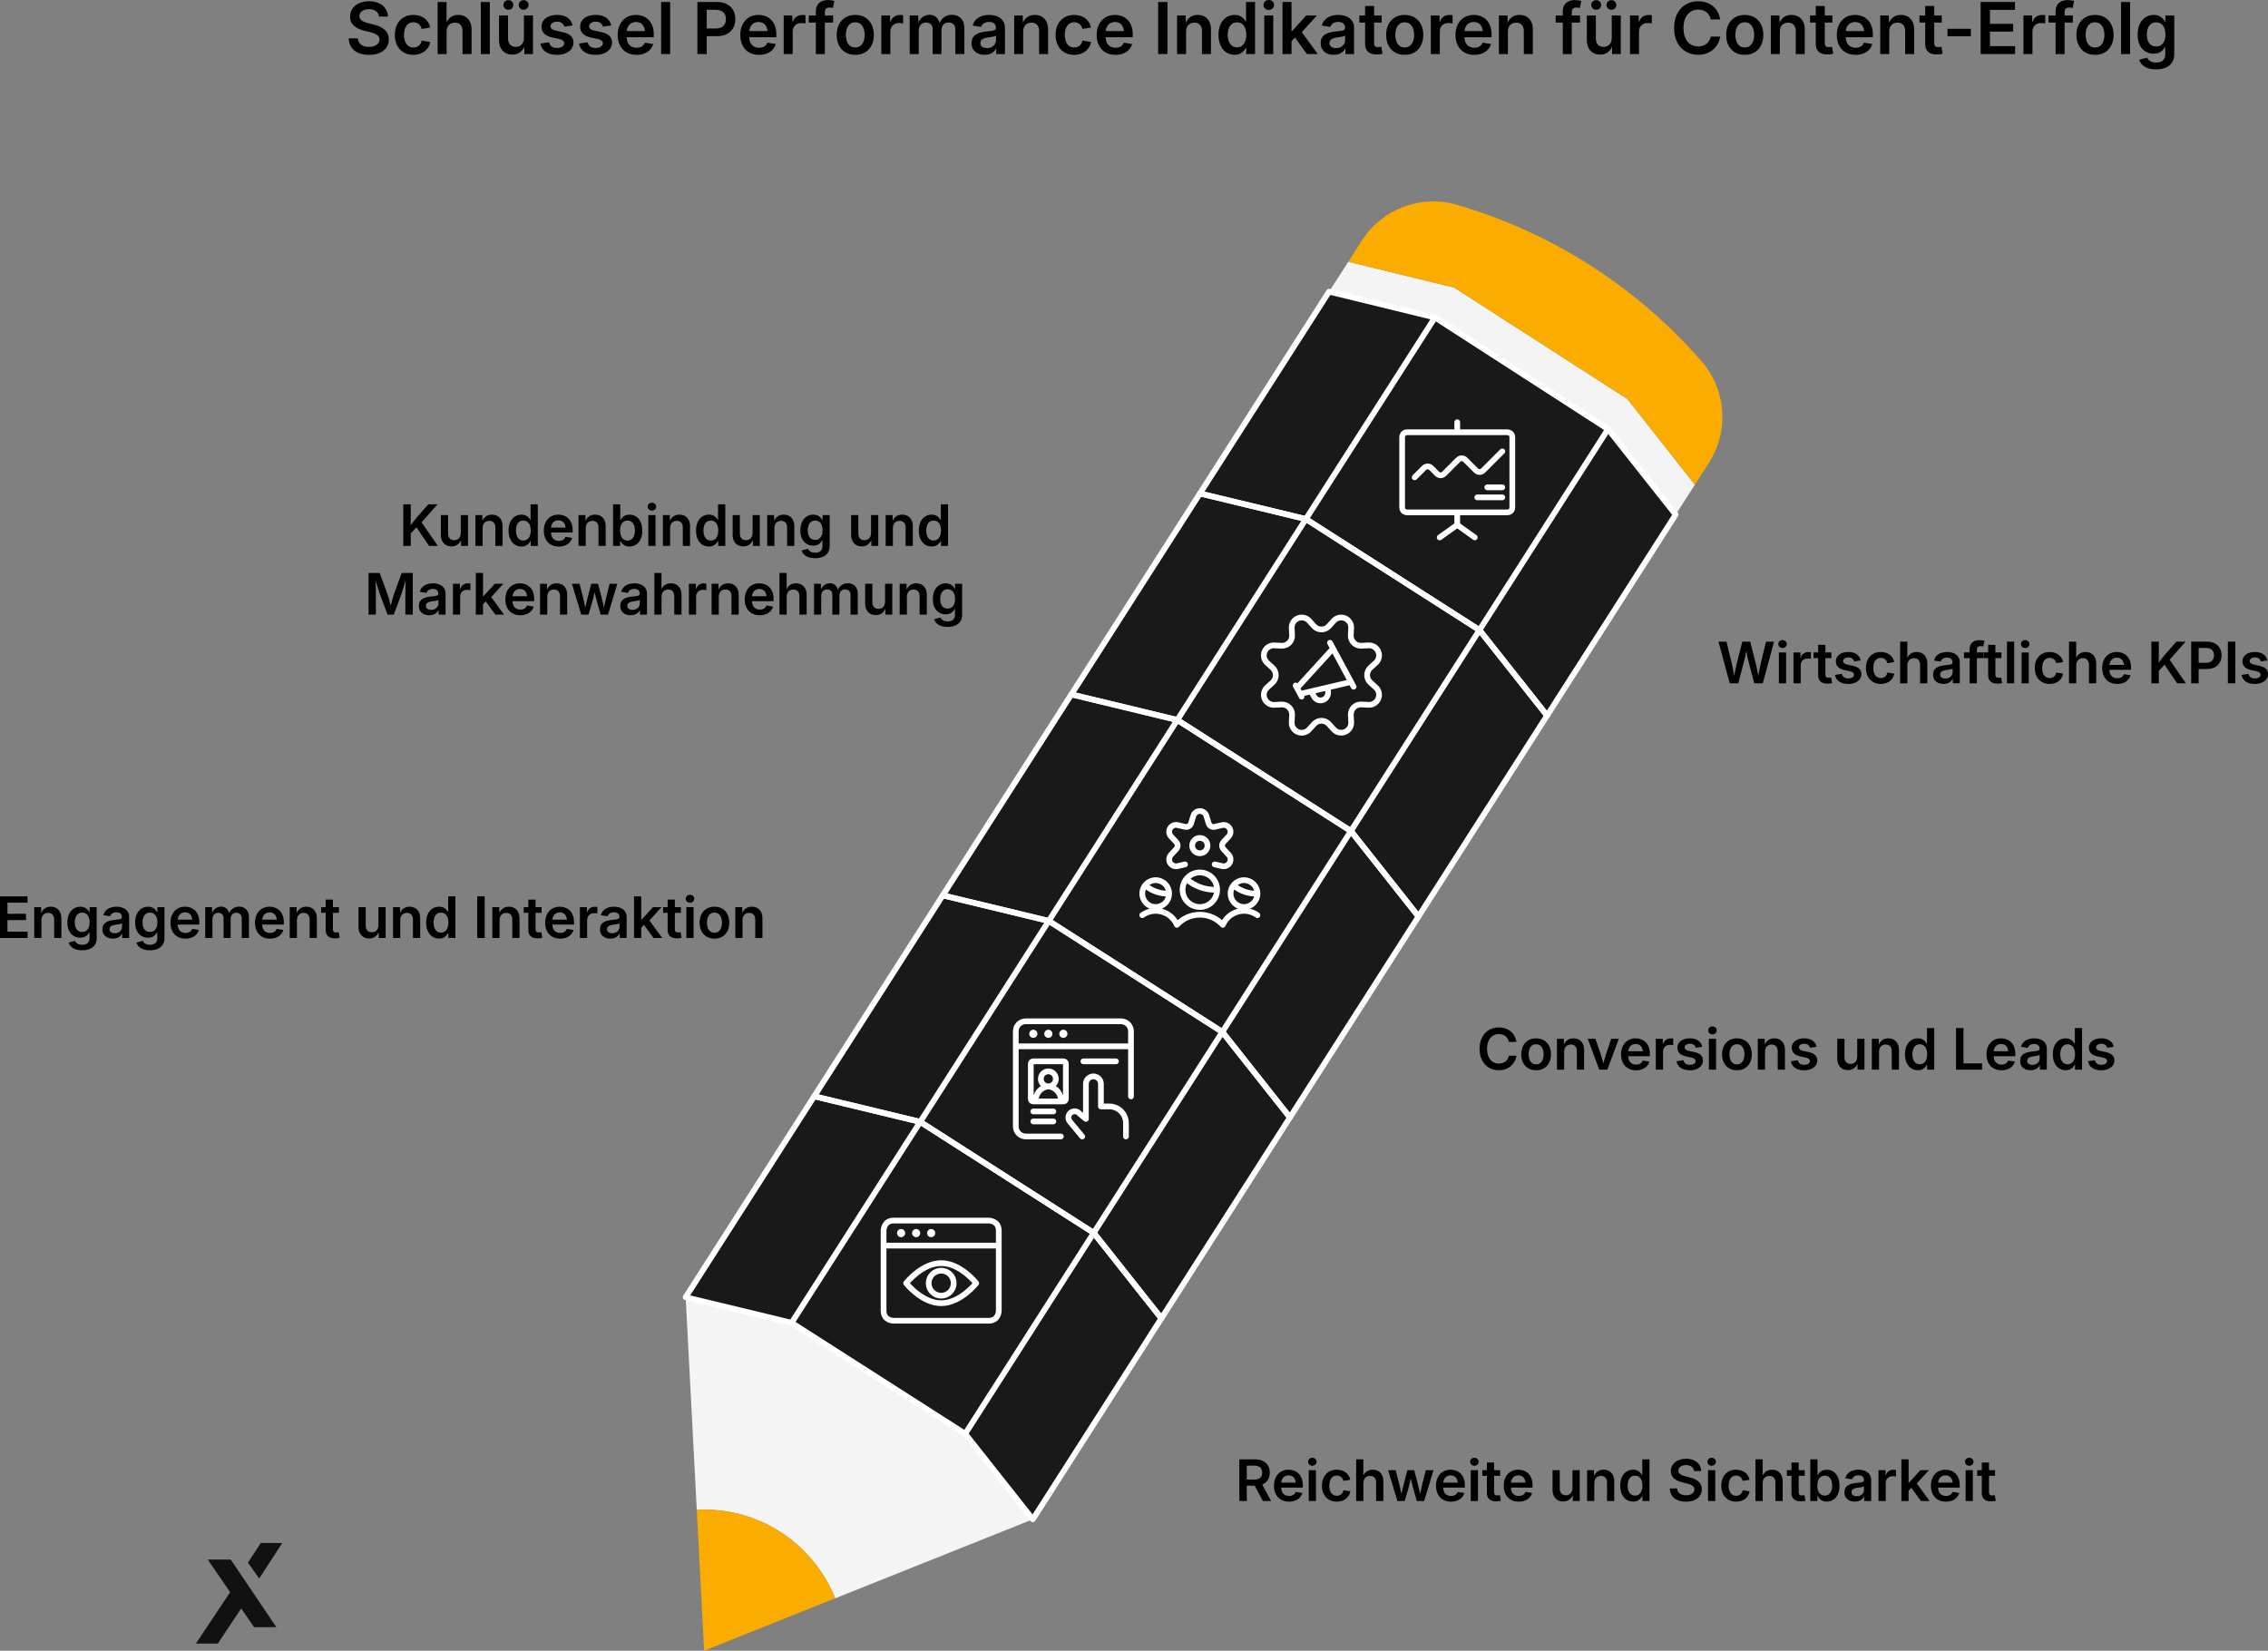 <?xml version="1.0" encoding="UTF-8"?>
<svg id="Ebene_2" data-name="Ebene 2" xmlns="http://www.w3.org/2000/svg" viewBox="0 0 792.46 576.806">
  <rect x="0" y="0" width="792.46" height="576.806" fill="#808080" stroke="none"/>
  <g id="Ebene_1-2" data-name="Ebene 1">
    <g>
      <path d="M508.098,100.497l-6.71,10.44h-.03l-.01-.01-36.96-9.01,6.72-10.44,36.99,9.02ZM568.658,139.457l-6.8,10.5-19.3-12.51-41.17-26.51,6.71-10.44,60.56,38.96ZM592.208,169.387l-6.72,10.44h-.01l-23.62-29.87,6.8-10.5,23.53,29.9v.01l.02.02Z" fill="#f4f4f4" fill-rule="evenodd"/>
      <path d="M360.878,530.896l-69.06,27.61c-7.28-18.23-25.13-31.08-45.95-31.01-.81,0-1.61.02-2.41.07l-3.88-74.28,37.02,8.93,60.65,38.8,23.63,29.88Z" fill="#f4f4f4" fill-rule="evenodd"/>
      <path d="M291.818,558.506l-45.79,18.3-2.57-49.24c.8-.05,1.6-.07,2.41-.07,20.82-.07,38.67,12.78,45.95,31.01ZM592.208,169.376l4.95-7.73c7.08-11.07,6.02-25.48-2.61-35.4-22.65-26.01-52.28-44.98-85.38-54.65l-.07-.02c-12.62-3.69-26.16,1.39-33.24,12.46l-4.75,7.43,37,9.02,60.55,38.96,23.55,29.92v.01Z" fill="#faac01" fill-rule="evenodd"/>
      <path d="M405.798,460.676l-44.92,70.22-23.63-29.88,44.92-70.21,23.63,29.87ZM321.528,392.006l-44.93,70.21-37.02-8.93,44.92-70.21,37.03,8.93ZM382.168,430.806l-44.92,70.21-60.65-38.8,44.93-70.21,60.64,38.8Z" fill="#191919" fill-rule="evenodd"/>
      <path d="M366.448,321.796l-44.92,70.21-37.03-8.93,44.92-70.21,37.03,8.93ZM450.718,390.466l-44.92,70.21-23.63-29.87,44.93-70.21,23.62,29.87ZM427.098,360.595l-44.93,70.21-60.64-38.8,44.92-70.21,60.65,38.8Z" fill="#191919" fill-rule="evenodd"/>
      <path d="M411.368,251.577l-44.92,70.22-37.03-8.93,44.92-70.22h.01l37.02,8.93ZM495.638,320.257l-44.92,70.21-23.62-29.87,44.92-70.21,23.62,29.87ZM472.018,290.387l-44.92,70.21-60.65-38.8,44.92-70.22,60.65,38.81Z" fill="#191919" fill-rule="evenodd"/>
      <path d="M540.558,250.047l-44.92,70.21-23.62-29.87,44.92-70.22,23.62,29.88ZM456.288,181.367l-44.92,70.21-37.02-8.93,44.92-70.21,37.02,8.93ZM516.938,220.167l-44.92,70.22-60.65-38.81,44.92-70.21,60.65,38.8Z" fill="#191919" fill-rule="evenodd"/>
      <path d="M585.488,179.827l-44.92,70.21-23.63-29.87,44.92-70.21,23.63,29.87ZM501.388,110.937l-45.1,70.43-37.02-8.93,45.12-70.52,37,9.02ZM561.858,149.957l-44.92,70.21-60.65-38.8,45.1-70.43,60.47,39.02Z" fill="#191919" fill-rule="evenodd"/>
      <g isolation="isolate">
        <path d="M604.384,238.767l-3.926-14.551h2.783l1.895,7.764c.137.56.262,1.143.376,1.748s.225,1.213.332,1.821.214,1.209.317,1.802h-.439c.111-.593.223-1.193.337-1.802s.233-1.216.356-1.821.254-1.188.391-1.748l1.973-7.764h2.764l1.963,7.764c.143.56.275,1.143.396,1.748s.239,1.213.356,1.821.23,1.209.342,1.802h-.459c.111-.593.22-1.193.327-1.802s.222-1.216.342-1.821.243-1.188.366-1.748l1.895-7.764h2.803l-3.945,14.551h-2.969l-2.139-8.115c-.189-.723-.356-1.502-.503-2.339s-.304-1.727-.474-2.671h.625c-.176.918-.33,1.79-.464,2.617s-.302,1.624-.503,2.393l-2.139,8.115h-2.979Z"/>
        <path d="M622.821,226.442c-.41,0-.758-.137-1.045-.41s-.43-.603-.43-.986c0-.391.143-.72.43-.986s.635-.4,1.045-.4.76.134,1.05.4.435.596.435.986c0,.384-.145.713-.435.986s-.64.41-1.05.41ZM621.562,238.767v-10.781h2.52v10.781h-2.52Z"/>
        <path d="M626.659,238.767v-10.781h2.441v1.797h.098c.195-.625.527-1.104.996-1.436s1.021-.498,1.66-.498c.15,0,.308.005.474.015s.308.024.425.044v2.305c-.104-.026-.271-.052-.503-.078s-.46-.039-.688-.039c-.449,0-.854.098-1.216.293s-.646.471-.854.825-.312.776-.312,1.265v6.289h-2.52Z"/>
        <path d="M639.911,227.985v1.982h-6.24v-1.982h6.24ZM635.282,225.339h2.52v10.381c0,.384.083.664.249.84s.444.264.835.264c.123,0,.283-.01.479-.029s.352-.039.469-.059l.312,1.963c-.254.065-.523.112-.811.142s-.566.044-.84.044c-1.049,0-1.846-.251-2.393-.752s-.82-1.224-.82-2.168v-10.625Z"/>
        <path d="M645.771,238.991c-.834,0-1.576-.122-2.227-.366s-1.182-.603-1.592-1.074-.67-1.047-.781-1.724l2.393-.352c.123.534.375.933.752,1.196s.873.396,1.484.396c.619,0,1.108-.124,1.47-.371s.542-.554.542-.918c0-.312-.122-.569-.366-.771s-.606-.354-1.089-.459l-1.836-.391c-1.021-.222-1.787-.586-2.295-1.094s-.762-1.159-.762-1.953c0-.664.182-1.242.547-1.733s.873-.872,1.523-1.143,1.41-.405,2.275-.405c.826,0,1.541.122,2.144.366s1.087.586,1.455,1.025.61.959.728,1.558l-2.275.342c-.098-.391-.312-.723-.645-.996s-.787-.41-1.367-.41c-.541,0-.986.119-1.338.356s-.527.539-.527.903c0,.319.121.579.361.781s.625.361,1.152.479l1.855.391c1.029.222,1.792.573,2.29,1.055s.747,1.104.747,1.865c0,.69-.197,1.292-.591,1.807s-.938.916-1.631,1.206-1.493.435-2.397.435Z"/>
        <path d="M657.147,238.991c-1.049,0-1.959-.232-2.734-.698s-1.375-1.118-1.802-1.958-.64-1.813-.64-2.92c0-1.113.213-2.09.64-2.93s1.026-1.492,1.802-1.958,1.686-.698,2.734-.698c.619,0,1.191.081,1.719.244s.996.398,1.406.708.75.682,1.021,1.118.458.925.562,1.465l-2.393.381c-.059-.28-.154-.534-.288-.762s-.296-.423-.488-.586-.415-.29-.669-.381-.537-.137-.85-.137c-.58,0-1.062.153-1.45.459s-.681.725-.879,1.255-.298,1.138-.298,1.821c0,.671.1,1.271.298,1.802s.491.949.879,1.255.87.459,1.45.459c.312,0,.598-.046.854-.137s.483-.22.679-.386.359-.369.493-.61.229-.508.288-.801l2.393.391c-.098.554-.283,1.05-.557,1.489s-.615.817-1.025,1.133-.881.559-1.411.728-1.108.254-1.733.254Z"/>
        <path d="M666.454,232.497v6.27h-2.52v-14.551h2.5v6.445h-.322c.307-.938.757-1.644,1.353-2.119s1.339-.713,2.231-.713c.742,0,1.393.159,1.953.479s.996.784,1.309,1.396.469,1.357.469,2.236v6.826h-2.529v-6.436c0-.742-.188-1.318-.562-1.729s-.897-.615-1.567-.615c-.443,0-.838.096-1.187.288s-.624.474-.825.845-.303.83-.303,1.377Z"/>
        <path d="M679.081,238.981c-.689,0-1.311-.124-1.86-.371s-.985-.612-1.304-1.094-.479-1.077-.479-1.787c0-.612.113-1.116.342-1.514s.539-.715.933-.952.839-.418,1.333-.542,1.006-.212,1.533-.264c.639-.071,1.152-.134,1.543-.186s.676-.137.854-.254.269-.296.269-.537v-.059c0-.345-.073-.64-.22-.884s-.36-.432-.64-.562-.629-.195-1.045-.195c-.41,0-.77.063-1.079.19s-.56.296-.752.508-.327.444-.405.698l-2.354-.371c.176-.657.48-1.206.913-1.646s.964-.771,1.592-.996,1.327-.337,2.095-.337c.547,0,1.082.065,1.606.195s.997.34,1.421.63.76.671,1.011,1.143.376,1.05.376,1.733v7.236h-2.432v-1.494h-.088c-.156.306-.375.589-.654.85s-.627.469-1.04.625-.903.234-1.47.234ZM679.726,237.106c.521,0,.972-.103,1.353-.308s.674-.477.879-.815.308-.71.308-1.113v-1.25c-.084.065-.22.125-.405.181s-.397.104-.635.146-.476.081-.713.117-.448.063-.63.083c-.371.052-.708.139-1.011.259s-.542.283-.718.488-.264.474-.264.806c0,.306.078.563.234.771s.371.366.645.474.592.161.957.161Z"/>
        <path d="M693.036,227.985v1.982h-6.797v-1.982h6.797ZM688.212,238.767v-11.934c0-.696.145-1.277.435-1.743s.687-.815,1.191-1.05,1.075-.352,1.714-.352c.41,0,.781.027,1.113.083s.572.103.723.142l-.41,1.982c-.098-.026-.232-.054-.405-.083s-.356-.044-.552-.044c-.463,0-.793.11-.991.332s-.298.547-.298.977v11.689h-2.52Z"/>
        <path d="M699.315,227.985v1.982h-6.24v-1.982h6.24ZM694.687,225.339h2.52v10.381c0,.384.083.664.249.84s.444.264.835.264c.123,0,.283-.01.479-.029s.352-.039.469-.059l.312,1.963c-.254.065-.523.112-.811.142s-.566.044-.84.044c-1.049,0-1.846-.251-2.393-.752s-.82-1.224-.82-2.168v-10.625Z"/>
        <path d="M703.778,224.216v14.551h-2.52v-14.551h2.52Z"/>
        <path d="M707.616,226.442c-.41,0-.758-.137-1.045-.41s-.43-.603-.43-.986c0-.391.143-.72.43-.986s.635-.4,1.045-.4.76.134,1.05.4.435.596.435.986c0,.384-.145.713-.435.986s-.64.41-1.05.41ZM706.356,238.767v-10.781h2.52v10.781h-2.52Z"/>
        <path d="M716.151,238.991c-1.049,0-1.959-.232-2.734-.698s-1.375-1.118-1.802-1.958-.64-1.813-.64-2.92c0-1.113.213-2.09.64-2.93s1.026-1.492,1.802-1.958,1.686-.698,2.734-.698c.619,0,1.191.081,1.719.244s.996.398,1.406.708.75.682,1.021,1.118.458.925.562,1.465l-2.393.381c-.059-.28-.154-.534-.288-.762s-.296-.423-.488-.586-.415-.29-.669-.381-.537-.137-.85-.137c-.58,0-1.062.153-1.45.459s-.681.725-.879,1.255-.298,1.138-.298,1.821c0,.671.1,1.271.298,1.802s.491.949.879,1.255.87.459,1.45.459c.312,0,.598-.046.854-.137s.483-.22.679-.386.359-.369.493-.61.229-.508.288-.801l2.393.391c-.098.554-.283,1.05-.557,1.489s-.615.817-1.025,1.133-.881.559-1.411.728-1.108.254-1.733.254Z"/>
        <path d="M725.458,232.497v6.27h-2.52v-14.551h2.5v6.445h-.322c.307-.938.757-1.644,1.353-2.119s1.339-.713,2.231-.713c.742,0,1.393.159,1.953.479s.996.784,1.309,1.396.469,1.357.469,2.236v6.826h-2.529v-6.436c0-.742-.188-1.318-.562-1.729s-.897-.615-1.567-.615c-.443,0-.838.096-1.187.288s-.624.474-.825.845-.303.83-.303,1.377Z"/>
        <path d="M739.774,238.991c-1.08,0-2.014-.231-2.798-.693s-1.388-1.11-1.812-1.943-.635-1.81-.635-2.93c0-1.101.21-2.072.63-2.915s1.013-1.501,1.777-1.973,1.659-.708,2.681-.708c.684,0,1.326.112,1.929.337s1.133.563,1.592,1.016.819,1.022,1.079,1.709.391,1.492.391,2.417v.762h-8.926v-1.719h7.666l-1.172.498c0-.612-.098-1.146-.293-1.602s-.48-.809-.854-1.06-.839-.376-1.392-.376c-.547,0-1.016.127-1.406.381s-.688.601-.894,1.04-.308.933-.308,1.479v1.162c0,.671.113,1.24.342,1.709s.552.823.972,1.064.909.361,1.47.361c.377,0,.719-.056,1.025-.166s.568-.271.786-.483.382-.471.493-.776l2.324.371c-.162.605-.457,1.136-.884,1.592s-.962.811-1.606,1.064-1.371.381-2.178.381Z"/>
        <path d="M751.708,238.767v-14.551h2.607v4.326l-.039,3.506.039,1.27v5.449h-2.607ZM753.593,235.222v-2.646c.312-.481.623-.939.933-1.372s.635-.862.977-1.289.712-.874,1.108-1.343l3.838-4.355h3.223l-6.162,6.953-.195-.049-3.721,4.102ZM760.712,238.767l-4.639-6.855,1.621-1.963,6.084,8.818h-3.066Z"/>
        <path d="M765.624,238.767v-14.551h5.469c1.107,0,2.041.205,2.803.615s1.342.974,1.738,1.689.596,1.543.596,2.48c0,.931-.2,1.756-.601,2.476s-.986,1.282-1.758,1.689-1.71.61-2.817.61h-3.721v-2.158h3.428c.645,0,1.176-.112,1.592-.337s.728-.534.933-.928.308-.845.308-1.353c0-.521-.103-.975-.308-1.362s-.518-.69-.938-.908-.952-.327-1.597-.327h-2.52v12.363h-2.607Z"/>
        <path d="M781.044,224.216v14.551h-2.607v-14.551h2.607Z"/>
        <path d="M787.841,238.991c-.834,0-1.576-.122-2.227-.366s-1.182-.603-1.592-1.074-.67-1.047-.781-1.724l2.393-.352c.123.534.375.933.752,1.196s.873.396,1.484.396c.619,0,1.108-.124,1.47-.371s.542-.554.542-.918c0-.312-.122-.569-.366-.771s-.606-.354-1.089-.459l-1.836-.391c-1.021-.222-1.787-.586-2.295-1.094s-.762-1.159-.762-1.953c0-.664.182-1.242.547-1.733s.873-.872,1.523-1.143,1.41-.405,2.275-.405c.826,0,1.541.122,2.144.366s1.087.586,1.455,1.025.61.959.728,1.558l-2.275.342c-.098-.391-.312-.723-.645-.996s-.787-.41-1.367-.41c-.541,0-.986.119-1.338.356s-.527.539-.527.903c0,.319.121.579.361.781s.625.361,1.152.479l1.855.391c1.029.222,1.792.573,2.29,1.055s.747,1.104.747,1.865c0,.69-.197,1.292-.591,1.807s-.938.916-1.631,1.206-1.493.435-2.397.435Z"/>
      </g>
      <g isolation="isolate">
        <path d="M140.919,190.767v-14.551h2.607v4.326l-.039,3.506.039,1.27v5.449h-2.607ZM142.804,187.222v-2.646c.312-.481.623-.939.933-1.372s.635-.862.977-1.289.712-.874,1.108-1.343l3.838-4.355h3.223l-6.162,6.953-.195-.049-3.721,4.102ZM149.923,190.767l-4.639-6.855,1.621-1.963,6.084,8.818h-3.066Z"/>
        <path d="M157.774,190.923c-.742,0-1.393-.159-1.953-.479s-.996-.784-1.309-1.396-.469-1.357-.469-2.236v-6.826h2.52v6.436c0,.742.189,1.318.566,1.729s.898.615,1.562.615c.449,0,.848-.096,1.196-.288s.622-.477.82-.854.298-.833.298-1.367v-6.27h2.529v10.781h-2.422l-.02-2.686h.254c-.307.944-.758,1.653-1.357,2.129s-1.338.713-2.217.713Z"/>
        <path d="M168.634,184.497v6.27h-2.52v-10.781h2.412l.029,2.676h-.264c.307-.938.757-1.644,1.353-2.119s1.339-.713,2.231-.713c.742,0,1.393.159,1.953.479s.994.784,1.304,1.396.464,1.357.464,2.236v6.826h-2.52v-6.436c0-.742-.188-1.318-.562-1.729s-.897-.615-1.567-.615c-.443,0-.838.096-1.187.288s-.624.474-.825.845-.303.83-.303,1.377Z"/>
        <path d="M182.188,190.972c-.865,0-1.637-.223-2.314-.669s-1.209-1.084-1.597-1.914-.581-1.828-.581-2.993c0-1.185.197-2.19.591-3.018s.929-1.458,1.606-1.895,1.439-.654,2.285-.654c.605,0,1.111.098,1.519.293s.741.438,1.001.728.463.578.605.864h.088v-5.498h2.52v14.551h-2.471v-1.699h-.127c-.15.3-.356.594-.62.884s-.599.532-1.006.728-.907.293-1.499.293ZM182.853,188.882c.553,0,1.023-.146,1.411-.439s.684-.701.889-1.226.308-1.135.308-1.831c0-.703-.102-1.315-.303-1.836s-.498-.925-.889-1.211-.863-.43-1.416-.43-1.021.146-1.406.439-.676.7-.874,1.221-.298,1.126-.298,1.816c0,.684.1,1.289.298,1.816s.491.939.879,1.235.854.444,1.401.444Z"/>
        <path d="M195.255,190.991c-1.08,0-2.014-.231-2.798-.693s-1.388-1.11-1.812-1.943-.635-1.81-.635-2.93c0-1.101.21-2.072.63-2.915s1.013-1.501,1.777-1.973,1.659-.708,2.681-.708c.684,0,1.326.112,1.929.337s1.133.563,1.592,1.016.819,1.022,1.079,1.709.391,1.492.391,2.417v.762h-8.926v-1.719h7.666l-1.172.498c0-.612-.098-1.146-.293-1.602s-.48-.809-.854-1.06-.839-.376-1.392-.376c-.547,0-1.016.127-1.406.381s-.688.601-.894,1.04-.308.933-.308,1.479v1.162c0,.671.113,1.24.342,1.709s.552.823.972,1.064.909.361,1.47.361c.377,0,.719-.056,1.025-.166s.568-.271.786-.483.382-.471.493-.776l2.324.371c-.162.605-.457,1.136-.884,1.592s-.962.811-1.606,1.064-1.371.381-2.178.381Z"/>
        <path d="M204.669,184.497v6.27h-2.52v-10.781h2.412l.029,2.676h-.264c.307-.938.757-1.644,1.353-2.119s1.339-.713,2.231-.713c.742,0,1.393.159,1.953.479s.994.784,1.304,1.396.464,1.357.464,2.236v6.826h-2.52v-6.436c0-.742-.188-1.318-.562-1.729s-.897-.615-1.567-.615c-.443,0-.838.096-1.187.288s-.624.474-.825.845-.303.83-.303,1.377Z"/>
        <path d="M219.933,190.972c-.586,0-1.084-.098-1.494-.293s-.746-.438-1.006-.728-.469-.584-.625-.884h-.127v1.699h-2.471v-14.551h2.52v5.498h.088c.156-.286.361-.574.615-.864s.584-.532.991-.728.913-.293,1.519-.293c.854,0,1.616.218,2.29.654s1.208,1.067,1.602,1.895.591,1.833.591,3.018c0,1.165-.191,2.163-.576,2.993s-.914,1.468-1.592,1.914-1.451.669-2.324.669ZM219.269,188.882c.553,0,1.021-.148,1.406-.444s.678-.708.879-1.235.303-1.133.303-1.816c0-.69-.1-1.296-.298-1.816s-.489-.928-.874-1.221-.855-.439-1.416-.439c-.553,0-1.023.144-1.411.43s-.684.69-.889,1.211-.308,1.133-.308,1.836c0,.696.103,1.307.308,1.831s.503.933.894,1.226.859.439,1.406.439Z"/>
        <path d="M227.784,178.442c-.41,0-.758-.137-1.045-.41s-.43-.603-.43-.986c0-.391.143-.72.43-.986s.635-.4,1.045-.4.76.134,1.05.4.435.596.435.986c0,.384-.145.713-.435.986s-.64.41-1.05.41ZM226.524,190.767v-10.781h2.52v10.781h-2.52Z"/>
        <path d="M234.142,184.497v6.27h-2.52v-10.781h2.412l.029,2.676h-.264c.307-.938.757-1.644,1.353-2.119s1.339-.713,2.231-.713c.742,0,1.393.159,1.953.479s.994.784,1.304,1.396.464,1.357.464,2.236v6.826h-2.52v-6.436c0-.742-.188-1.318-.562-1.729s-.897-.615-1.567-.615c-.443,0-.838.096-1.187.288s-.624.474-.825.845-.303.83-.303,1.377Z"/>
        <path d="M247.696,190.972c-.865,0-1.637-.223-2.314-.669s-1.209-1.084-1.597-1.914-.581-1.828-.581-2.993c0-1.185.197-2.19.591-3.018s.929-1.458,1.606-1.895,1.439-.654,2.285-.654c.605,0,1.111.098,1.519.293s.741.438,1.001.728.463.578.605.864h.088v-5.498h2.52v14.551h-2.471v-1.699h-.127c-.15.3-.356.594-.62.884s-.599.532-1.006.728-.907.293-1.499.293ZM248.36,188.882c.553,0,1.023-.146,1.411-.439s.684-.701.889-1.226.308-1.135.308-1.831c0-.703-.102-1.315-.303-1.836s-.498-.925-.889-1.211-.863-.43-1.416-.43-1.021.146-1.406.439-.676.7-.874,1.221-.298,1.126-.298,1.816c0,.684.1,1.289.298,1.816s.491.939.879,1.235.854.444,1.401.444Z"/>
        <path d="M259.728,190.923c-.742,0-1.393-.159-1.953-.479s-.996-.784-1.309-1.396-.469-1.357-.469-2.236v-6.826h2.52v6.436c0,.742.189,1.318.566,1.729s.898.615,1.562.615c.449,0,.848-.096,1.196-.288s.622-.477.82-.854.298-.833.298-1.367v-6.27h2.529v10.781h-2.422l-.02-2.686h.254c-.307.944-.758,1.653-1.357,2.129s-1.338.713-2.217.713Z"/>
        <path d="M270.587,184.497v6.27h-2.52v-10.781h2.412l.029,2.676h-.264c.307-.938.757-1.644,1.353-2.119s1.339-.713,2.231-.713c.742,0,1.393.159,1.953.479s.994.784,1.304,1.396.464,1.357.464,2.236v6.826h-2.52v-6.436c0-.742-.188-1.318-.562-1.729s-.897-.615-1.567-.615c-.443,0-.838.096-1.187.288s-.624.474-.825.845-.303.83-.303,1.377Z"/>
        <path d="M284.835,195.063c-.885,0-1.654-.115-2.305-.347s-1.18-.55-1.587-.957-.692-.871-.854-1.392l2.217-.596c.104.222.259.438.464.649s.476.384.811.518.751.2,1.245.2c.781,0,1.402-.188,1.865-.566s.693-.96.693-1.748v-1.953h-.156c-.15.293-.354.576-.61.85s-.587.498-.991.674-.898.264-1.484.264c-.854,0-1.617-.203-2.295-.61s-1.213-1.006-1.606-1.797-.591-1.76-.591-2.905c0-1.165.199-2.158.596-2.979s.936-1.448,1.616-1.885,1.444-.654,2.29-.654c.6,0,1.104.098,1.514.293s.747.439,1.011.732.474.586.63.879h.107v-1.748h2.48v10.752c0,.989-.22,1.804-.659,2.441s-1.04,1.111-1.802,1.421-1.627.464-2.598.464ZM284.815,188.647c.553,0,1.023-.134,1.411-.4s.684-.649.889-1.147.308-1.092.308-1.782c0-.684-.102-1.281-.303-1.792s-.496-.91-.884-1.196-.86-.43-1.421-.43c-.553,0-1.023.146-1.411.439s-.681.695-.879,1.206-.298,1.102-.298,1.772c0,.677.102,1.265.303,1.763s.494.884.879,1.157.854.41,1.406.41Z"/>
        <path d="M301.124,190.923c-.742,0-1.393-.159-1.953-.479s-.996-.784-1.309-1.396-.469-1.357-.469-2.236v-6.826h2.52v6.436c0,.742.189,1.318.566,1.729s.898.615,1.562.615c.449,0,.848-.096,1.196-.288s.622-.477.82-.854.298-.833.298-1.367v-6.27h2.529v10.781h-2.422l-.02-2.686h.254c-.307.944-.758,1.653-1.357,2.129s-1.338.713-2.217.713Z"/>
        <path d="M311.983,184.497v6.27h-2.52v-10.781h2.412l.029,2.676h-.264c.307-.938.757-1.644,1.353-2.119s1.339-.713,2.231-.713c.742,0,1.393.159,1.953.479s.994.784,1.304,1.396.464,1.357.464,2.236v6.826h-2.52v-6.436c0-.742-.188-1.318-.562-1.729s-.897-.615-1.567-.615c-.443,0-.838.096-1.187.288s-.624.474-.825.845-.303.83-.303,1.377Z"/>
        <path d="M325.538,190.972c-.865,0-1.637-.223-2.314-.669s-1.209-1.084-1.597-1.914-.581-1.828-.581-2.993c0-1.185.197-2.19.591-3.018s.929-1.458,1.606-1.895,1.439-.654,2.285-.654c.605,0,1.111.098,1.519.293s.741.438,1.001.728.463.578.605.864h.088v-5.498h2.52v14.551h-2.471v-1.699h-.127c-.15.3-.356.594-.62.884s-.599.532-1.006.728-.907.293-1.499.293ZM326.202,188.882c.553,0,1.023-.146,1.411-.439s.684-.701.889-1.226.308-1.135.308-1.831c0-.703-.102-1.315-.303-1.836s-.498-.925-.889-1.211-.863-.43-1.416-.43-1.021.146-1.406.439-.676.7-.874,1.221-.298,1.126-.298,1.816c0,.684.1,1.289.298,1.816s.491.939.879,1.235.854.444,1.401.444Z"/>
        <path d="M128.78,214.767v-14.551h3.887l2.773,7.539c.098.28.207.635.327,1.064s.245.891.376,1.382.252.97.366,1.436.21.871.288,1.216h-.547c.078-.339.174-.739.288-1.201s.234-.939.361-1.431.253-.954.376-1.387.23-.793.322-1.079l2.744-7.539h3.887v14.551h-2.588v-7.363c0-.312.005-.688.015-1.128s.021-.908.034-1.406.025-1.001.039-1.509.02-.989.02-1.445h.215c-.137.501-.281,1.018-.435,1.548s-.304,1.045-.454,1.543-.291.954-.425,1.367-.245.757-.337,1.03l-2.715,7.363h-2.188l-2.744-7.363c-.098-.273-.211-.613-.342-1.021s-.271-.857-.425-1.353-.308-1.009-.464-1.543-.309-1.058-.459-1.572h.254c.006.43.016.896.029,1.401s.024,1.008.034,1.509.02.977.029,1.426.015.833.015,1.152v7.363h-2.559Z"/>
        <path d="M150.001,214.981c-.689,0-1.311-.124-1.86-.371s-.985-.612-1.304-1.094-.479-1.077-.479-1.787c0-.612.113-1.116.342-1.514s.539-.715.933-.952.839-.418,1.333-.542,1.006-.212,1.533-.264c.639-.071,1.152-.134,1.543-.186s.676-.137.854-.254.269-.296.269-.537v-.059c0-.345-.073-.64-.22-.884s-.36-.432-.64-.562-.629-.195-1.045-.195c-.41,0-.77.063-1.079.19s-.56.296-.752.508-.327.444-.405.698l-2.354-.371c.176-.657.48-1.206.913-1.646s.964-.771,1.592-.996,1.327-.337,2.095-.337c.547,0,1.082.065,1.606.195s.997.34,1.421.63.76.671,1.011,1.143.376,1.05.376,1.733v7.236h-2.432v-1.494h-.088c-.156.306-.375.589-.654.85s-.627.469-1.04.625-.903.234-1.47.234ZM150.646,213.106c.521,0,.972-.103,1.353-.308s.674-.477.879-.815.308-.71.308-1.113v-1.25c-.084.065-.22.125-.405.181s-.397.104-.635.146-.476.081-.713.117-.448.063-.63.083c-.371.052-.708.139-1.011.259s-.542.283-.718.488-.264.474-.264.806c0,.306.078.563.234.771s.371.366.645.474.592.161.957.161Z"/>
        <path d="M158.263,214.767v-10.781h2.441v1.797h.098c.195-.625.527-1.104.996-1.436s1.021-.498,1.66-.498c.15,0,.308.005.474.015s.308.024.425.044v2.305c-.104-.026-.271-.052-.503-.078s-.46-.039-.688-.039c-.449,0-.854.098-1.216.293s-.646.471-.854.825-.312.776-.312,1.265v6.289h-2.52Z"/>
        <path d="M166.251,214.767v-14.551h2.52v14.551h-2.52ZM168.556,211.378v-3.037h.371l3.955-4.355h2.979l-4.824,5.312h-.518l-1.963,2.08ZM173.077,214.767l-3.574-4.912,1.709-1.777,4.902,6.689h-3.037Z"/>
        <path d="M181.808,214.991c-1.08,0-2.014-.231-2.798-.693s-1.388-1.11-1.812-1.943-.635-1.81-.635-2.93c0-1.101.21-2.072.63-2.915s1.013-1.501,1.777-1.973,1.659-.708,2.681-.708c.684,0,1.326.112,1.929.337s1.133.563,1.592,1.016.819,1.022,1.079,1.709.391,1.492.391,2.417v.762h-8.926v-1.719h7.666l-1.172.498c0-.612-.098-1.146-.293-1.602s-.48-.809-.854-1.06-.839-.376-1.392-.376c-.547,0-1.016.127-1.406.381s-.688.601-.894,1.04-.308.933-.308,1.479v1.162c0,.671.113,1.24.342,1.709s.552.823.972,1.064.909.361,1.47.361c.377,0,.719-.056,1.025-.166s.568-.271.786-.483.382-.471.493-.776l2.324.371c-.162.605-.457,1.136-.884,1.592s-.962.811-1.606,1.064-1.371.381-2.178.381Z"/>
        <path d="M191.222,208.497v6.27h-2.52v-10.781h2.412l.029,2.676h-.264c.307-.938.757-1.644,1.353-2.119s1.339-.713,2.231-.713c.742,0,1.393.159,1.953.479s.994.784,1.304,1.396.464,1.357.464,2.236v6.826h-2.52v-6.436c0-.742-.188-1.318-.562-1.729s-.897-.615-1.567-.615c-.443,0-.838.096-1.187.288s-.624.474-.825.845-.303.83-.303,1.377Z"/>
        <path d="M203.087,214.767l-3.242-10.781h2.656l1.074,4.199c.17.703.35,1.467.542,2.29s.376,1.721.552,2.69h-.322c.176-.944.365-1.829.566-2.656s.395-1.602.576-2.324l1.094-4.199h2.393l1.074,4.199c.182.71.373,1.478.571,2.305s.386,1.719.562,2.676h-.322c.176-.95.356-1.839.542-2.666s.366-1.599.542-2.314l1.074-4.199h2.676l-3.242,10.781h-2.568l-1.27-4.424c-.131-.437-.256-.903-.376-1.401s-.239-1.006-.356-1.523-.234-1.018-.352-1.499h.479c-.117.481-.236.981-.356,1.499s-.241,1.027-.361,1.528-.243.967-.366,1.396l-1.279,4.424h-2.559Z"/>
        <path d="M220.372,214.981c-.689,0-1.311-.124-1.86-.371s-.985-.612-1.304-1.094-.479-1.077-.479-1.787c0-.612.113-1.116.342-1.514s.539-.715.933-.952.839-.418,1.333-.542,1.006-.212,1.533-.264c.639-.071,1.152-.134,1.543-.186s.676-.137.854-.254.269-.296.269-.537v-.059c0-.345-.073-.64-.22-.884s-.36-.432-.64-.562-.629-.195-1.045-.195c-.41,0-.77.063-1.079.19s-.56.296-.752.508-.327.444-.405.698l-2.354-.371c.176-.657.48-1.206.913-1.646s.964-.771,1.592-.996,1.327-.337,2.095-.337c.547,0,1.082.065,1.606.195s.997.34,1.421.63.76.671,1.011,1.143.376,1.05.376,1.733v7.236h-2.432v-1.494h-.088c-.156.306-.375.589-.654.85s-.627.469-1.04.625-.903.234-1.47.234ZM221.017,213.106c.521,0,.972-.103,1.353-.308s.674-.477.879-.815.308-.71.308-1.113v-1.25c-.084.065-.22.125-.405.181s-.397.104-.635.146-.476.081-.713.117-.448.063-.63.083c-.371.052-.708.139-1.011.259s-.542.283-.718.488-.264.474-.264.806c0,.306.078.563.234.771s.371.366.645.474.592.161.957.161Z"/>
        <path d="M231.153,208.497v6.27h-2.52v-14.551h2.5v6.445h-.322c.307-.938.757-1.644,1.353-2.119s1.339-.713,2.231-.713c.742,0,1.393.159,1.953.479s.996.784,1.309,1.396.469,1.357.469,2.236v6.826h-2.529v-6.436c0-.742-.188-1.318-.562-1.729s-.897-.615-1.567-.615c-.443,0-.838.096-1.187.288s-.624.474-.825.845-.303.83-.303,1.377Z"/>
        <path d="M240.704,214.767v-10.781h2.441v1.797h.098c.195-.625.527-1.104.996-1.436s1.021-.498,1.66-.498c.15,0,.308.005.474.015s.308.024.425.044v2.305c-.104-.026-.271-.052-.503-.078s-.46-.039-.688-.039c-.449,0-.854.098-1.216.293s-.646.471-.854.825-.312.776-.312,1.265v6.289h-2.52Z"/>
        <path d="M251.153,208.497v6.27h-2.52v-10.781h2.412l.029,2.676h-.264c.307-.938.757-1.644,1.353-2.119s1.339-.713,2.231-.713c.742,0,1.393.159,1.953.479s.994.784,1.304,1.396.464,1.357.464,2.236v6.826h-2.52v-6.436c0-.742-.188-1.318-.562-1.729s-.897-.615-1.567-.615c-.443,0-.838.096-1.187.288s-.624.474-.825.845-.303.83-.303,1.377Z"/>
        <path d="M265.46,214.991c-1.08,0-2.014-.231-2.798-.693s-1.388-1.11-1.812-1.943-.635-1.81-.635-2.93c0-1.101.21-2.072.63-2.915s1.013-1.501,1.777-1.973,1.659-.708,2.681-.708c.684,0,1.326.112,1.929.337s1.133.563,1.592,1.016.819,1.022,1.079,1.709.391,1.492.391,2.417v.762h-8.926v-1.719h7.666l-1.172.498c0-.612-.098-1.146-.293-1.602s-.48-.809-.854-1.06-.839-.376-1.392-.376c-.547,0-1.016.127-1.406.381s-.688.601-.894,1.04-.308.933-.308,1.479v1.162c0,.671.113,1.24.342,1.709s.552.823.972,1.064.909.361,1.47.361c.377,0,.719-.056,1.025-.166s.568-.271.786-.483.382-.471.493-.776l2.324.371c-.162.605-.457,1.136-.884,1.592s-.962.811-1.606,1.064-1.371.381-2.178.381Z"/>
        <path d="M274.874,208.497v6.27h-2.52v-14.551h2.5v6.445h-.322c.307-.938.757-1.644,1.353-2.119s1.339-.713,2.231-.713c.742,0,1.393.159,1.953.479s.996.784,1.309,1.396.469,1.357.469,2.236v6.826h-2.529v-6.436c0-.742-.188-1.318-.562-1.729s-.897-.615-1.567-.615c-.443,0-.838.096-1.187.288s-.624.474-.825.845-.303.83-.303,1.377Z"/>
        <path d="M284.425,214.767v-10.781h2.383l.078,2.539h-.186c.162-.625.408-1.138.737-1.538s.713-.698,1.152-.894.899-.293,1.382-.293c.787,0,1.434.244,1.938.732s.849,1.185,1.03,2.09h-.303c.15-.612.4-1.128.752-1.548s.775-.737,1.27-.952,1.025-.322,1.592-.322c.65,0,1.238.144,1.763.43s.938.705,1.24,1.255.454,1.232.454,2.046v7.236h-2.52v-6.855c0-.677-.186-1.174-.557-1.489s-.816-.474-1.338-.474c-.41,0-.766.088-1.064.264s-.529.42-.688.732-.239.674-.239,1.084v6.738h-2.461v-6.973c0-.56-.174-1.008-.522-1.343s-.792-.503-1.333-.503c-.371,0-.711.086-1.021.259s-.557.425-.742.757-.278.742-.278,1.23v6.572h-2.52Z"/>
        <path d="M306.017,214.923c-.742,0-1.393-.159-1.953-.479s-.996-.784-1.309-1.396-.469-1.357-.469-2.236v-6.826h2.52v6.436c0,.742.189,1.318.566,1.729s.898.615,1.562.615c.449,0,.848-.096,1.196-.288s.622-.477.82-.854.298-.833.298-1.367v-6.27h2.529v10.781h-2.422l-.02-2.686h.254c-.307.944-.758,1.653-1.357,2.129s-1.338.713-2.217.713Z"/>
        <path d="M316.876,208.497v6.27h-2.52v-10.781h2.412l.029,2.676h-.264c.307-.938.757-1.644,1.353-2.119s1.339-.713,2.231-.713c.742,0,1.393.159,1.953.479s.994.784,1.304,1.396.464,1.357.464,2.236v6.826h-2.52v-6.436c0-.742-.188-1.318-.562-1.729s-.897-.615-1.567-.615c-.443,0-.838.096-1.187.288s-.624.474-.825.845-.303.83-.303,1.377Z"/>
        <path d="M331.124,219.063c-.885,0-1.654-.115-2.305-.347s-1.18-.55-1.587-.957-.692-.871-.854-1.392l2.217-.596c.104.222.259.438.464.649s.476.384.811.518.751.2,1.245.2c.781,0,1.402-.188,1.865-.566s.693-.96.693-1.748v-1.953h-.156c-.15.293-.354.576-.61.85s-.587.498-.991.674-.898.264-1.484.264c-.854,0-1.617-.203-2.295-.61s-1.213-1.006-1.606-1.797-.591-1.76-.591-2.905c0-1.165.199-2.158.596-2.979s.936-1.448,1.616-1.885,1.444-.654,2.29-.654c.6,0,1.104.098,1.514.293s.747.439,1.011.732.474.586.63.879h.107v-1.748h2.48v10.752c0,.989-.22,1.804-.659,2.441s-1.04,1.111-1.802,1.421-1.627.464-2.598.464ZM331.104,212.647c.553,0,1.023-.134,1.411-.4s.684-.649.889-1.147.308-1.092.308-1.782c0-.684-.102-1.281-.303-1.792s-.496-.91-.884-1.196-.86-.43-1.421-.43c-.553,0-1.023.146-1.411.439s-.681.695-.879,1.206-.298,1.102-.298,1.772c0,.677.102,1.265.303,1.763s.494.884.879,1.157.854.41,1.406.41Z"/>
      </g>
      <g isolation="isolate">
        <path d="M0,327.767v-14.551h9.6v2.207H2.607v3.896h6.475v2.178H2.607v4.062h7.021v2.207H0Z"/>
        <path d="M14.482,321.497v6.27h-2.52v-10.781h2.412l.029,2.676h-.264c.306-.938.757-1.644,1.353-2.119s1.34-.713,2.231-.713c.742,0,1.394.159,1.953.479s.995.784,1.304,1.396.464,1.357.464,2.236v6.826h-2.52v-6.436c0-.742-.187-1.318-.562-1.729s-.896-.615-1.567-.615c-.442,0-.839.096-1.187.288s-.623.474-.825.845-.303.83-.303,1.377Z"/>
        <path d="M28.73,332.063c-.886,0-1.653-.115-2.305-.347s-1.181-.55-1.587-.957-.691-.871-.854-1.392l2.217-.596c.104.222.259.438.464.649s.475.384.811.518.75.2,1.245.2c.781,0,1.403-.188,1.865-.566s.693-.96.693-1.748v-1.953h-.156c-.149.293-.353.576-.61.85s-.588.498-.991.674-.898.264-1.484.264c-.853,0-1.618-.203-2.295-.61s-1.212-1.006-1.606-1.797-.591-1.76-.591-2.905c0-1.165.198-2.158.596-2.979s.937-1.448,1.616-1.885,1.443-.654,2.29-.654c.599,0,1.104.098,1.514.293s.747.439,1.011.732.474.586.63.879h.107v-1.748h2.48v10.752c0,.989-.22,1.804-.659,2.441s-1.04,1.111-1.802,1.421-1.628.464-2.598.464ZM28.711,325.647c.554,0,1.024-.134,1.411-.4s.684-.649.889-1.147.308-1.092.308-1.782c0-.684-.101-1.281-.303-1.792s-.497-.91-.884-1.196-.861-.43-1.421-.43c-.554,0-1.024.146-1.411.439s-.68.695-.879,1.206-.298,1.102-.298,1.772c0,.677.101,1.265.303,1.763s.495.884.879,1.157.853.41,1.406.41Z"/>
        <path d="M39.443,327.981c-.69,0-1.31-.124-1.86-.371s-.984-.612-1.304-1.094-.479-1.077-.479-1.787c0-.612.114-1.116.342-1.514s.538-.715.933-.952.838-.418,1.333-.542,1.006-.212,1.533-.264c.638-.071,1.152-.134,1.543-.186s.675-.137.854-.254.269-.296.269-.537v-.059c0-.345-.073-.64-.22-.884s-.359-.432-.64-.562-.628-.195-1.045-.195c-.41,0-.771.063-1.079.19s-.561.296-.752.508-.327.444-.405.698l-2.354-.371c.176-.657.479-1.206.913-1.646s.963-.771,1.592-.996,1.326-.337,2.095-.337c.547,0,1.083.065,1.606.195s.998.34,1.421.63.761.671,1.011,1.143.376,1.05.376,1.733v7.236h-2.432v-1.494h-.088c-.156.306-.374.589-.654.85s-.626.469-1.04.625-.903.234-1.47.234ZM40.088,326.106c.521,0,.972-.103,1.353-.308s.674-.477.879-.815.308-.71.308-1.113v-1.25c-.085.065-.22.125-.405.181s-.396.104-.635.146-.475.081-.713.117-.447.063-.63.083c-.371.052-.708.139-1.011.259s-.542.283-.718.488-.264.474-.264.806c0,.306.078.563.234.771s.371.366.645.474.593.161.957.161Z"/>
        <path d="M52.412,332.063c-.886,0-1.653-.115-2.305-.347s-1.181-.55-1.587-.957-.691-.871-.854-1.392l2.217-.596c.104.222.259.438.464.649s.475.384.811.518.75.2,1.245.2c.781,0,1.403-.188,1.865-.566s.693-.96.693-1.748v-1.953h-.156c-.149.293-.353.576-.61.85s-.588.498-.991.674-.898.264-1.484.264c-.853,0-1.618-.203-2.295-.61s-1.212-1.006-1.606-1.797-.591-1.76-.591-2.905c0-1.165.198-2.158.596-2.979s.937-1.448,1.616-1.885,1.443-.654,2.29-.654c.599,0,1.104.098,1.514.293s.747.439,1.011.732.474.586.63.879h.107v-1.748h2.48v10.752c0,.989-.22,1.804-.659,2.441s-1.04,1.111-1.802,1.421-1.628.464-2.598.464ZM52.393,325.647c.554,0,1.024-.134,1.411-.4s.684-.649.889-1.147.308-1.092.308-1.782c0-.684-.101-1.281-.303-1.792s-.497-.91-.884-1.196-.861-.43-1.421-.43c-.554,0-1.024.146-1.411.439s-.68.695-.879,1.206-.298,1.102-.298,1.772c0,.677.101,1.265.303,1.763s.495.884.879,1.157.853.41,1.406.41Z"/>
        <path d="M64.814,327.991c-1.081,0-2.013-.231-2.798-.693s-1.389-1.11-1.812-1.943-.635-1.81-.635-2.93c0-1.101.21-2.072.63-2.915s1.012-1.501,1.777-1.973,1.658-.708,2.681-.708c.684,0,1.327.112,1.929.337s1.133.563,1.592,1.016.818,1.022,1.079,1.709.391,1.492.391,2.417v.762h-8.926v-1.719h7.666l-1.172.498c0-.612-.098-1.146-.293-1.602s-.479-.809-.854-1.06-.838-.376-1.392-.376c-.547,0-1.016.127-1.406.381s-.688.601-.894,1.04-.308.933-.308,1.479v1.162c0,.671.114,1.24.342,1.709s.552.823.972,1.064.91.361,1.47.361c.378,0,.72-.056,1.025-.166s.567-.271.786-.483.383-.471.493-.776l2.324.371c-.163.605-.458,1.136-.884,1.592s-.962.811-1.606,1.064-1.37.381-2.178.381Z"/>
        <path d="M71.709,327.767v-10.781h2.383l.078,2.539h-.186c.163-.625.409-1.138.737-1.538s.713-.698,1.152-.894.9-.293,1.382-.293c.788,0,1.435.244,1.938.732s.848,1.185,1.03,2.09h-.303c.149-.612.4-1.128.752-1.548s.774-.737,1.27-.952,1.025-.322,1.592-.322c.651,0,1.239.144,1.763.43s.938.705,1.24,1.255.454,1.232.454,2.046v7.236h-2.52v-6.855c0-.677-.186-1.174-.557-1.489s-.817-.474-1.338-.474c-.41,0-.765.088-1.064.264s-.528.42-.688.732-.239.674-.239,1.084v6.738h-2.461v-6.973c0-.56-.175-1.008-.522-1.343s-.793-.503-1.333-.503c-.371,0-.712.086-1.021.259s-.557.425-.742.757-.278.742-.278,1.23v6.572h-2.52Z"/>
        <path d="M94.336,327.991c-1.081,0-2.013-.231-2.798-.693s-1.389-1.11-1.812-1.943-.635-1.81-.635-2.93c0-1.101.21-2.072.63-2.915s1.012-1.501,1.777-1.973,1.658-.708,2.681-.708c.684,0,1.327.112,1.929.337s1.133.563,1.592,1.016.818,1.022,1.079,1.709.391,1.492.391,2.417v.762h-8.926v-1.719h7.666l-1.172.498c0-.612-.098-1.146-.293-1.602s-.479-.809-.854-1.06-.838-.376-1.392-.376c-.547,0-1.016.127-1.406.381s-.688.601-.894,1.04-.308.933-.308,1.479v1.162c0,.671.114,1.24.342,1.709s.552.823.972,1.064.91.361,1.47.361c.378,0,.72-.056,1.025-.166s.567-.271.786-.483.383-.471.493-.776l2.324.371c-.163.605-.458,1.136-.884,1.592s-.962.811-1.606,1.064-1.37.381-2.178.381Z"/>
        <path d="M103.75,321.497v6.27h-2.52v-10.781h2.412l.029,2.676h-.264c.306-.938.757-1.644,1.353-2.119s1.34-.713,2.231-.713c.742,0,1.394.159,1.953.479s.995.784,1.304,1.396.464,1.357.464,2.236v6.826h-2.52v-6.436c0-.742-.187-1.318-.562-1.729s-.896-.615-1.567-.615c-.442,0-.839.096-1.187.288s-.623.474-.825.845-.303.83-.303,1.377Z"/>
        <path d="M118.428,316.985v1.982h-6.24v-1.982h6.24ZM113.799,314.339h2.52v10.381c0,.384.083.664.249.84s.444.264.835.264c.124,0,.283-.01.479-.029s.352-.039.469-.059l.312,1.963c-.254.065-.524.112-.811.142s-.566.044-.84.044c-1.048,0-1.846-.251-2.393-.752s-.82-1.224-.82-2.168v-10.625Z"/>
        <path d="M128.994,327.923c-.742,0-1.394-.159-1.953-.479s-.996-.784-1.309-1.396-.469-1.357-.469-2.236v-6.826h2.52v6.436c0,.742.188,1.318.566,1.729s.898.615,1.562.615c.449,0,.849-.096,1.196-.288s.621-.477.82-.854.298-.833.298-1.367v-6.27h2.529v10.781h-2.422l-.02-2.686h.254c-.306.944-.759,1.653-1.357,2.129s-1.338.713-2.217.713Z"/>
        <path d="M139.854,321.497v6.27h-2.52v-10.781h2.412l.029,2.676h-.264c.306-.938.757-1.644,1.353-2.119s1.34-.713,2.231-.713c.742,0,1.394.159,1.953.479s.995.784,1.304,1.396.464,1.357.464,2.236v6.826h-2.52v-6.436c0-.742-.187-1.318-.562-1.729s-.896-.615-1.567-.615c-.442,0-.839.096-1.187.288s-.623.474-.825.845-.303.83-.303,1.377Z"/>
        <path d="M153.408,327.972c-.866,0-1.638-.223-2.314-.669s-1.21-1.084-1.597-1.914-.581-1.828-.581-2.993c0-1.185.196-2.19.591-3.018s.93-1.458,1.606-1.895,1.438-.654,2.285-.654c.605,0,1.112.098,1.519.293s.74.438,1.001.728.462.578.605.864h.088v-5.498h2.52v14.551h-2.471v-1.699h-.127c-.149.3-.356.594-.62.884s-.6.532-1.006.728-.906.293-1.499.293ZM154.072,325.882c.554,0,1.024-.146,1.411-.439s.684-.701.889-1.226.308-1.135.308-1.831c0-.703-.101-1.315-.303-1.836s-.498-.925-.889-1.211-.862-.43-1.416-.43-1.022.146-1.406.439-.675.7-.874,1.221-.298,1.126-.298,1.816c0,.684.099,1.289.298,1.816s.492.939.879,1.235.854.444,1.401.444Z"/>
        <path d="M169.355,313.216v14.551h-2.607v-14.551h2.607Z"/>
        <path d="M174.561,321.497v6.27h-2.52v-10.781h2.412l.029,2.676h-.264c.306-.938.757-1.644,1.353-2.119s1.34-.713,2.231-.713c.742,0,1.394.159,1.953.479s.995.784,1.304,1.396.464,1.357.464,2.236v6.826h-2.52v-6.436c0-.742-.187-1.318-.562-1.729s-.896-.615-1.567-.615c-.442,0-.839.096-1.187.288s-.623.474-.825.845-.303.83-.303,1.377Z"/>
        <path d="M189.238,316.985v1.982h-6.24v-1.982h6.24ZM184.609,314.339h2.52v10.381c0,.384.083.664.249.84s.444.264.835.264c.124,0,.283-.01.479-.029s.352-.039.469-.059l.312,1.963c-.254.065-.524.112-.811.142s-.566.044-.84.044c-1.048,0-1.846-.251-2.393-.752s-.82-1.224-.82-2.168v-10.625Z"/>
        <path d="M195.732,327.991c-1.081,0-2.013-.231-2.798-.693s-1.389-1.11-1.812-1.943-.635-1.81-.635-2.93c0-1.101.21-2.072.63-2.915s1.012-1.501,1.777-1.973,1.658-.708,2.681-.708c.684,0,1.327.112,1.929.337s1.133.563,1.592,1.016.818,1.022,1.079,1.709.391,1.492.391,2.417v.762h-8.926v-1.719h7.666l-1.172.498c0-.612-.098-1.146-.293-1.602s-.479-.809-.854-1.06-.838-.376-1.392-.376c-.547,0-1.016.127-1.406.381s-.688.601-.894,1.04-.308.933-.308,1.479v1.162c0,.671.114,1.24.342,1.709s.552.823.972,1.064.91.361,1.47.361c.378,0,.72-.056,1.025-.166s.567-.271.786-.483.383-.471.493-.776l2.324.371c-.163.605-.458,1.136-.884,1.592s-.962.811-1.606,1.064-1.37.381-2.178.381Z"/>
        <path d="M202.627,327.767v-10.781h2.441v1.797h.098c.195-.625.527-1.104.996-1.436s1.022-.498,1.66-.498c.149,0,.308.005.474.015s.308.024.425.044v2.305c-.104-.026-.272-.052-.503-.078s-.461-.039-.688-.039c-.449,0-.854.098-1.216.293s-.646.471-.854.825-.312.776-.312,1.265v6.289h-2.52Z"/>
        <path d="M213.271,327.981c-.69,0-1.31-.124-1.86-.371s-.984-.612-1.304-1.094-.479-1.077-.479-1.787c0-.612.114-1.116.342-1.514s.538-.715.933-.952.838-.418,1.333-.542,1.006-.212,1.533-.264c.638-.071,1.152-.134,1.543-.186s.675-.137.854-.254.269-.296.269-.537v-.059c0-.345-.073-.64-.22-.884s-.359-.432-.64-.562-.628-.195-1.045-.195c-.41,0-.771.063-1.079.19s-.561.296-.752.508-.327.444-.405.698l-2.354-.371c.176-.657.479-1.206.913-1.646s.963-.771,1.592-.996,1.326-.337,2.095-.337c.547,0,1.083.065,1.606.195s.998.34,1.421.63.761.671,1.011,1.143.376,1.05.376,1.733v7.236h-2.432v-1.494h-.088c-.156.306-.374.589-.654.85s-.626.469-1.04.625-.903.234-1.47.234ZM213.916,326.106c.521,0,.972-.103,1.353-.308s.674-.477.879-.815.308-.71.308-1.113v-1.25c-.085.065-.22.125-.405.181s-.396.104-.635.146-.475.081-.713.117-.447.063-.63.083c-.371.052-.708.139-1.011.259s-.542.283-.718.488-.264.474-.264.806c0,.306.078.563.234.771s.371.366.645.474.593.161.957.161Z"/>
        <path d="M221.533,327.767v-14.551h2.52v14.551h-2.52ZM223.838,324.378v-3.037h.371l3.955-4.355h2.979l-4.824,5.312h-.518l-1.963,2.08ZM228.359,327.767l-3.574-4.912,1.709-1.777,4.902,6.689h-3.037Z"/>
        <path d="M237.91,316.985v1.982h-6.24v-1.982h6.24ZM233.281,314.339h2.52v10.381c0,.384.083.664.249.84s.444.264.835.264c.124,0,.283-.01.479-.029s.352-.039.469-.059l.312,1.963c-.254.065-.524.112-.811.142s-.566.044-.84.044c-1.048,0-1.846-.251-2.393-.752s-.82-1.224-.82-2.168v-10.625Z"/>
        <path d="M241.084,315.442c-.41,0-.759-.137-1.045-.41s-.43-.603-.43-.986c0-.391.144-.72.43-.986s.635-.4,1.045-.4.761.134,1.05.4.435.596.435.986c0,.384-.146.713-.435.986s-.64.41-1.05.41ZM239.824,327.767v-10.781h2.52v10.781h-2.52Z"/>
        <path d="M249.629,327.991c-1.048,0-1.962-.232-2.739-.698s-1.381-1.116-1.807-1.953-.64-1.812-.64-2.925.214-2.09.64-2.93,1.029-1.492,1.807-1.958,1.691-.698,2.739-.698c1.055,0,1.972.232,2.749.698s1.381,1.118,1.807,1.958.64,1.816.64,2.93-.214,2.088-.64,2.925-1.029,1.487-1.807,1.953-1.694.698-2.749.698ZM249.629,325.931c.579,0,1.064-.154,1.455-.464s.685-.729.884-1.26.298-1.128.298-1.792c0-.677-.099-1.281-.298-1.812s-.493-.949-.884-1.255-.876-.459-1.455-.459c-.573,0-1.055.153-1.445.459s-.684.725-.879,1.255-.293,1.135-.293,1.812c0,.664.098,1.262.293,1.792s.488.95.879,1.26.872.464,1.445.464Z"/>
        <path d="M259.443,321.497v6.27h-2.52v-10.781h2.412l.029,2.676h-.264c.306-.938.757-1.644,1.353-2.119s1.34-.713,2.231-.713c.742,0,1.394.159,1.953.479s.995.784,1.304,1.396.464,1.357.464,2.236v6.826h-2.52v-6.436c0-.742-.187-1.318-.562-1.729s-.896-.615-1.567-.615c-.442,0-.839.096-1.187.288s-.623.474-.825.845-.303.83-.303,1.377Z"/>
      </g>
      <g isolation="isolate">
        <path d="M523.685,373.972c-1.283,0-2.43-.3-3.442-.898s-1.808-1.457-2.388-2.573-.869-2.449-.869-3.999c0-1.562.291-2.902.874-4.019s1.38-1.975,2.393-2.573,2.157-.898,3.433-.898c.807,0,1.559.115,2.256.347s1.316.564,1.86,1.001.991.969,1.343,1.597.586,1.34.703,2.134h-2.627c-.084-.437-.229-.823-.435-1.162s-.462-.627-.771-.864-.657-.417-1.045-.537-.802-.181-1.245-.181c-.814,0-1.531.203-2.153.61s-1.104.994-1.45,1.763-.518,1.696-.518,2.783c0,1.094.174,2.024.522,2.793s.831,1.351,1.45,1.748,1.334.596,2.148.596c.443,0,.855-.061,1.24-.181s.73-.298,1.04-.532.569-.522.781-.864.36-.73.444-1.167h2.627c-.104.723-.324,1.39-.659,2.002s-.771,1.149-1.304,1.611-1.156.822-1.865,1.079-1.49.386-2.344.386Z"/>
        <path d="M536.722,373.991c-1.049,0-1.961-.232-2.739-.698s-1.38-1.116-1.807-1.953-.64-1.812-.64-2.925.213-2.09.64-2.93,1.028-1.492,1.807-1.958,1.69-.698,2.739-.698c1.055,0,1.971.232,2.749.698s1.38,1.118,1.807,1.958.64,1.816.64,2.93-.213,2.088-.64,2.925-1.028,1.487-1.807,1.953-1.694.698-2.749.698ZM536.722,371.931c.58,0,1.064-.154,1.455-.464s.686-.729.884-1.26.298-1.128.298-1.792c0-.677-.1-1.281-.298-1.812s-.493-.949-.884-1.255-.875-.459-1.455-.459c-.572,0-1.055.153-1.445.459s-.684.725-.879,1.255-.293,1.135-.293,1.812c0,.664.098,1.262.293,1.792s.488.95.879,1.26.873.464,1.445.464Z"/>
        <path d="M546.536,367.497v6.27h-2.52v-10.781h2.412l.029,2.676h-.264c.307-.938.757-1.644,1.353-2.119s1.339-.713,2.231-.713c.742,0,1.393.159,1.953.479s.994.784,1.304,1.396.464,1.357.464,2.236v6.826h-2.52v-6.436c0-.742-.188-1.318-.562-1.729s-.897-.615-1.567-.615c-.443,0-.838.096-1.187.288s-.624.474-.825.845-.303.83-.303,1.377Z"/>
        <path d="M558.792,373.767l-4.023-10.781h2.695l1.973,5.811c.221.664.416,1.335.586,2.012s.342,1.357.518,2.041h-.615c.176-.684.347-1.362.513-2.036s.356-1.346.571-2.017l1.963-5.811h2.666l-4.033,10.781h-2.812Z"/>
        <path d="M571.653,373.991c-1.08,0-2.014-.231-2.798-.693s-1.388-1.11-1.812-1.943-.635-1.81-.635-2.93c0-1.101.21-2.072.63-2.915s1.013-1.501,1.777-1.973,1.659-.708,2.681-.708c.684,0,1.326.112,1.929.337s1.133.563,1.592,1.016.819,1.022,1.079,1.709.391,1.492.391,2.417v.762h-8.926v-1.719h7.666l-1.172.498c0-.612-.098-1.146-.293-1.602s-.48-.809-.854-1.06-.839-.376-1.392-.376c-.547,0-1.016.127-1.406.381s-.688.601-.894,1.04-.308.933-.308,1.479v1.162c0,.671.113,1.24.342,1.709s.552.823.972,1.064.909.361,1.47.361c.377,0,.719-.056,1.025-.166s.568-.271.786-.483.382-.471.493-.776l2.324.371c-.162.605-.457,1.136-.884,1.592s-.962.811-1.606,1.064-1.371.381-2.178.381Z"/>
        <path d="M578.548,373.767v-10.781h2.441v1.797h.098c.195-.625.527-1.104.996-1.436s1.021-.498,1.66-.498c.15,0,.308.005.474.015s.308.024.425.044v2.305c-.104-.026-.271-.052-.503-.078s-.46-.039-.688-.039c-.449,0-.854.098-1.216.293s-.646.471-.854.825-.312.776-.312,1.265v6.289h-2.52Z"/>
        <path d="M590.413,373.991c-.834,0-1.576-.122-2.227-.366s-1.182-.603-1.592-1.074-.67-1.047-.781-1.724l2.393-.352c.123.534.375.933.752,1.196s.873.396,1.484.396c.619,0,1.108-.124,1.47-.371s.542-.554.542-.918c0-.312-.122-.569-.366-.771s-.606-.354-1.089-.459l-1.836-.391c-1.021-.222-1.787-.586-2.295-1.094s-.762-1.159-.762-1.953c0-.664.182-1.242.547-1.733s.873-.872,1.523-1.143,1.41-.405,2.275-.405c.826,0,1.541.122,2.144.366s1.087.586,1.455,1.025.61.959.728,1.558l-2.275.342c-.098-.391-.312-.723-.645-.996s-.787-.41-1.367-.41c-.541,0-.986.119-1.338.356s-.527.539-.527.903c0,.319.121.579.361.781s.625.361,1.152.479l1.855.391c1.029.222,1.792.573,2.29,1.055s.747,1.104.747,1.865c0,.69-.197,1.292-.591,1.807s-.938.916-1.631,1.206-1.493.435-2.397.435Z"/>
        <path d="M598.353,361.442c-.41,0-.758-.137-1.045-.41s-.43-.603-.43-.986c0-.391.143-.72.43-.986s.635-.4,1.045-.4.76.134,1.05.4.435.596.435.986c0,.384-.145.713-.435.986s-.64.41-1.05.41ZM597.093,373.767v-10.781h2.52v10.781h-2.52Z"/>
        <path d="M606.897,373.991c-1.049,0-1.961-.232-2.739-.698s-1.38-1.116-1.807-1.953-.64-1.812-.64-2.925.213-2.09.64-2.93,1.028-1.492,1.807-1.958,1.69-.698,2.739-.698c1.055,0,1.971.232,2.749.698s1.38,1.118,1.807,1.958.64,1.816.64,2.93-.213,2.088-.64,2.925-1.028,1.487-1.807,1.953-1.694.698-2.749.698ZM606.897,371.931c.58,0,1.064-.154,1.455-.464s.686-.729.884-1.26.298-1.128.298-1.792c0-.677-.1-1.281-.298-1.812s-.493-.949-.884-1.255-.875-.459-1.455-.459c-.572,0-1.055.153-1.445.459s-.684.725-.879,1.255-.293,1.135-.293,1.812c0,.664.098,1.262.293,1.792s.488.95.879,1.26.873.464,1.445.464Z"/>
        <path d="M616.712,367.497v6.27h-2.52v-10.781h2.412l.029,2.676h-.264c.307-.938.757-1.644,1.353-2.119s1.339-.713,2.231-.713c.742,0,1.393.159,1.953.479s.994.784,1.304,1.396.464,1.357.464,2.236v6.826h-2.52v-6.436c0-.742-.188-1.318-.562-1.729s-.897-.615-1.567-.615c-.443,0-.838.096-1.187.288s-.624.474-.825.845-.303.83-.303,1.377Z"/>
        <path d="M630.364,373.991c-.834,0-1.576-.122-2.227-.366s-1.182-.603-1.592-1.074-.67-1.047-.781-1.724l2.393-.352c.123.534.375.933.752,1.196s.873.396,1.484.396c.619,0,1.108-.124,1.47-.371s.542-.554.542-.918c0-.312-.122-.569-.366-.771s-.606-.354-1.089-.459l-1.836-.391c-1.021-.222-1.787-.586-2.295-1.094s-.762-1.159-.762-1.953c0-.664.182-1.242.547-1.733s.873-.872,1.523-1.143,1.41-.405,2.275-.405c.826,0,1.541.122,2.144.366s1.087.586,1.455,1.025.61.959.728,1.558l-2.275.342c-.098-.391-.312-.723-.645-.996s-.787-.41-1.367-.41c-.541,0-.986.119-1.338.356s-.527.539-.527.903c0,.319.121.579.361.781s.625.361,1.152.479l1.855.391c1.029.222,1.792.573,2.29,1.055s.747,1.104.747,1.865c0,.69-.197,1.292-.591,1.807s-.938.916-1.631,1.206-1.493.435-2.397.435Z"/>
        <path d="M645.696,373.923c-.742,0-1.393-.159-1.953-.479s-.996-.784-1.309-1.396-.469-1.357-.469-2.236v-6.826h2.52v6.436c0,.742.189,1.318.566,1.729s.898.615,1.562.615c.449,0,.848-.096,1.196-.288s.622-.477.82-.854.298-.833.298-1.367v-6.27h2.529v10.781h-2.422l-.02-2.686h.254c-.307.944-.758,1.653-1.357,2.129s-1.338.713-2.217.713Z"/>
        <path d="M656.556,367.497v6.27h-2.52v-10.781h2.412l.029,2.676h-.264c.307-.938.757-1.644,1.353-2.119s1.339-.713,2.231-.713c.742,0,1.393.159,1.953.479s.994.784,1.304,1.396.464,1.357.464,2.236v6.826h-2.52v-6.436c0-.742-.188-1.318-.562-1.729s-.897-.615-1.567-.615c-.443,0-.838.096-1.187.288s-.624.474-.825.845-.303.83-.303,1.377Z"/>
        <path d="M670.11,373.972c-.865,0-1.637-.223-2.314-.669s-1.209-1.084-1.597-1.914-.581-1.828-.581-2.993c0-1.185.197-2.19.591-3.018s.929-1.458,1.606-1.895,1.439-.654,2.285-.654c.605,0,1.111.098,1.519.293s.741.438,1.001.728.463.578.605.864h.088v-5.498h2.52v14.551h-2.471v-1.699h-.127c-.15.3-.356.594-.62.884s-.599.532-1.006.728-.907.293-1.499.293ZM670.774,371.882c.553,0,1.023-.146,1.411-.439s.684-.701.889-1.226.308-1.135.308-1.831c0-.703-.102-1.315-.303-1.836s-.498-.925-.889-1.211-.863-.43-1.416-.43-1.021.146-1.406.439-.676.7-.874,1.221-.298,1.126-.298,1.816c0,.684.1,1.289.298,1.816s.491.939.879,1.235.854.444,1.401.444Z"/>
        <path d="M683.45,373.767v-14.551h2.607v12.344h6.494v2.207h-9.102Z"/>
        <path d="M699.339,373.991c-1.08,0-2.014-.231-2.798-.693s-1.388-1.11-1.812-1.943-.635-1.81-.635-2.93c0-1.101.21-2.072.63-2.915s1.013-1.501,1.777-1.973,1.659-.708,2.681-.708c.684,0,1.326.112,1.929.337s1.133.563,1.592,1.016.819,1.022,1.079,1.709.391,1.492.391,2.417v.762h-8.926v-1.719h7.666l-1.172.498c0-.612-.098-1.146-.293-1.602s-.48-.809-.854-1.06-.839-.376-1.392-.376c-.547,0-1.016.127-1.406.381s-.688.601-.894,1.04-.308.933-.308,1.479v1.162c0,.671.113,1.24.342,1.709s.552.823.972,1.064.909.361,1.47.361c.377,0,.719-.056,1.025-.166s.568-.271.786-.483.382-.471.493-.776l2.324.371c-.162.605-.457,1.136-.884,1.592s-.962.811-1.606,1.064-1.371.381-2.178.381Z"/>
        <path d="M709.495,373.981c-.689,0-1.311-.124-1.86-.371s-.985-.612-1.304-1.094-.479-1.077-.479-1.787c0-.612.113-1.116.342-1.514s.539-.715.933-.952.839-.418,1.333-.542,1.006-.212,1.533-.264c.639-.071,1.152-.134,1.543-.186s.676-.137.854-.254.269-.296.269-.537v-.059c0-.345-.073-.64-.22-.884s-.36-.432-.64-.562-.629-.195-1.045-.195c-.41,0-.77.063-1.079.19s-.56.296-.752.508-.327.444-.405.698l-2.354-.371c.176-.657.48-1.206.913-1.646s.964-.771,1.592-.996,1.327-.337,2.095-.337c.547,0,1.082.065,1.606.195s.997.34,1.421.63.76.671,1.011,1.143.376,1.05.376,1.733v7.236h-2.432v-1.494h-.088c-.156.306-.375.589-.654.85s-.627.469-1.04.625-.903.234-1.47.234ZM710.14,372.106c.521,0,.972-.103,1.353-.308s.674-.477.879-.815.308-.71.308-1.113v-1.25c-.084.065-.22.125-.405.181s-.397.104-.635.146-.476.081-.713.117-.448.063-.63.083c-.371.052-.708.139-1.011.259s-.542.283-.718.488-.264.474-.264.806c0,.306.078.563.234.771s.371.366.645.474.592.161.957.161Z"/>
        <path d="M721.771,373.972c-.865,0-1.637-.223-2.314-.669s-1.209-1.084-1.597-1.914-.581-1.828-.581-2.993c0-1.185.197-2.19.591-3.018s.929-1.458,1.606-1.895,1.439-.654,2.285-.654c.605,0,1.111.098,1.519.293s.741.438,1.001.728.463.578.605.864h.088v-5.498h2.52v14.551h-2.471v-1.699h-.127c-.15.3-.356.594-.62.884s-.599.532-1.006.728-.907.293-1.499.293ZM722.435,371.882c.553,0,1.023-.146,1.411-.439s.684-.701.889-1.226.308-1.135.308-1.831c0-.703-.102-1.315-.303-1.836s-.498-.925-.889-1.211-.863-.43-1.416-.43-1.021.146-1.406.439-.676.7-.874,1.221-.298,1.126-.298,1.816c0,.684.1,1.289.298,1.816s.491.939.879,1.235.854.444,1.401.444Z"/>
        <path d="M734.183,373.991c-.834,0-1.576-.122-2.227-.366s-1.182-.603-1.592-1.074-.67-1.047-.781-1.724l2.393-.352c.123.534.375.933.752,1.196s.873.396,1.484.396c.619,0,1.108-.124,1.47-.371s.542-.554.542-.918c0-.312-.122-.569-.366-.771s-.606-.354-1.089-.459l-1.836-.391c-1.021-.222-1.787-.586-2.295-1.094s-.762-1.159-.762-1.953c0-.664.182-1.242.547-1.733s.873-.872,1.523-1.143,1.41-.405,2.275-.405c.826,0,1.541.122,2.144.366s1.087.586,1.455,1.025.61.959.728,1.558l-2.275.342c-.098-.391-.312-.723-.645-.996s-.787-.41-1.367-.41c-.541,0-.986.119-1.338.356s-.527.539-.527.903c0,.319.121.579.361.781s.625.361,1.152.479l1.855.391c1.029.222,1.792.573,2.29,1.055s.747,1.104.747,1.865c0,.69-.197,1.292-.591,1.807s-.938.916-1.631,1.206-1.493.435-2.397.435Z"/>
      </g>
      <g isolation="isolate">
        <path d="M128.933,19.166c-1.424,0-2.661-.227-3.711-.678-1.05-.452-1.865-1.106-2.447-1.966-.582-.858-.894-1.897-.934-3.118h3.197c.049.658.242,1.21.58,1.653.338.444.793.777,1.367,1.001.574.225,1.219.336,1.936.336.724,0,1.361-.107,1.91-.323s.98-.523,1.293-.922c.314-.398.471-.858.471-1.38,0-.463-.133-.85-.396-1.159-.265-.31-.643-.573-1.135-.794-.493-.219-1.086-.414-1.777-.586l-2.038-.512c-1.587-.391-2.808-.985-3.662-1.783-.854-.797-1.282-1.839-1.282-3.125,0-1.074.287-2.014.861-2.819s1.363-1.433,2.367-1.88c1.006-.447,2.146-.672,3.425-.672,1.31,0,2.454.227,3.431.678.977.452,1.74,1.08,2.295,1.887.553.805.842,1.737.866,2.795h-3.138c-.081-.822-.434-1.461-1.055-1.916-.623-.456-1.436-.684-2.436-.684-.676,0-1.264.105-1.764.316-.502.212-.888.499-1.16.861-.273.362-.409.779-.409,1.251,0,.488.146.892.439,1.208.293.318.679.578,1.159.781.48.204.997.371,1.551.501l1.733.439c.732.171,1.423.395,2.069.671.646.277,1.219.623,1.715,1.038s.885.907,1.166,1.478c.281.569.421,1.236.421,2.002,0,1.082-.274,2.03-.823,2.844-.551.813-1.34,1.446-2.369,1.898-1.029.451-2.269.678-3.717.678Z"/>
        <path d="M144.423,19.166c-1.311,0-2.449-.291-3.418-.873s-1.719-1.398-2.252-2.447c-.533-1.051-.799-2.267-.799-3.65,0-1.392.266-2.612.799-3.662s1.283-1.865,2.252-2.447,2.107-.873,3.418-.873c.773,0,1.49.102,2.148.305.66.204,1.246.499,1.758.886.514.387.938.853,1.276,1.397.337.545.571,1.155.702,1.831l-2.991.476c-.073-.35-.193-.667-.36-.951-.166-.285-.37-.529-.61-.732-.239-.204-.519-.362-.836-.477s-.671-.171-1.062-.171c-.725,0-1.329.191-1.813.573-.483.383-.851.906-1.099,1.569s-.372,1.422-.372,2.276c0,.838.124,1.589.372,2.252.248.664.615,1.187,1.099,1.568.484.383,1.089.574,1.813.574.391,0,.746-.057,1.067-.171s.604-.274.849-.482c.244-.207.449-.462.616-.763s.287-.635.36-1.001l2.99.488c-.121.691-.354,1.312-.695,1.861-.342.55-.77,1.021-1.281,1.416-.514.396-1.102.698-1.765.909-.663.212-1.386.318-2.167.318Z"/>
        <path d="M156.057,11.048v7.837h-3.149V.696h3.125v8.057h-.402c.382-1.172.945-2.055,1.69-2.649.744-.594,1.674-.891,2.789-.891.928,0,1.741.199,2.441.598.7.399,1.245.981,1.636,1.746s.586,1.697.586,2.795v8.533h-3.162v-8.045c0-.928-.233-1.647-.701-2.16-.469-.513-1.121-.77-1.959-.77-.555,0-1.049.121-1.483.36-.436.24-.78.593-1.032,1.056-.252.465-.378,1.038-.378,1.722Z"/>
        <path d="M171.145.696v18.188h-3.149V.696h3.149Z"/>
        <path d="M179.03,19.08c-.928,0-1.742-.199-2.441-.598-.7-.399-1.245-.981-1.636-1.746s-.586-1.697-.586-2.795V5.408h3.149v8.045c0,.928.236,1.647.708,2.16s1.123.77,1.953.77c.562,0,1.06-.12,1.495-.36s.777-.597,1.025-1.068.373-1.042.373-1.709v-7.837h3.161v13.477h-3.027l-.024-3.357h.317c-.383,1.181-.948,2.067-1.696,2.662-.75.594-1.673.891-2.771.891ZM177.639,3.418c-.48,0-.888-.164-1.221-.494-.334-.329-.501-.727-.501-1.189,0-.473.167-.871.501-1.197.333-.325.74-.488,1.221-.488.479,0,.887.163,1.221.488.333.326.501.725.501,1.197,0,.463-.168.86-.501,1.189-.334.33-.741.494-1.221.494ZM182.961,3.418c-.48,0-.888-.164-1.221-.494-.334-.329-.501-.727-.501-1.189,0-.473.167-.871.501-1.197.333-.325.74-.488,1.221-.488.479,0,.885.163,1.215.488.329.326.494.725.494,1.197,0,.463-.165.86-.494,1.189-.33.33-.735.494-1.215.494Z"/>
        <path d="M194.595,19.166c-1.043,0-1.971-.153-2.783-.458-.814-.306-1.478-.753-1.99-1.343s-.838-1.309-.977-2.154l2.99-.439c.154.667.469,1.165.94,1.495.472.329,1.091.494,1.855.494.772,0,1.386-.154,1.837-.464.452-.31.678-.691.678-1.147,0-.391-.152-.712-.458-.964-.305-.253-.759-.444-1.36-.574l-2.295-.488c-1.278-.276-2.234-.732-2.869-1.367s-.952-1.448-.952-2.441c0-.83.228-1.552.684-2.167.456-.614,1.091-1.09,1.904-1.428s1.762-.507,2.845-.507c1.033,0,1.926.152,2.679.458.753.305,1.359.732,1.819,1.281.459.55.763,1.198.909,1.947l-2.845.427c-.121-.488-.391-.902-.805-1.244-.416-.342-.985-.514-1.709-.514-.676,0-1.233.149-1.673.446s-.659.673-.659,1.129c0,.398.15.725.451.977s.781.452,1.441.599l2.318.488c1.286.276,2.24.716,2.863,1.318.622.602.934,1.379.934,2.331,0,.862-.246,1.615-.738,2.259-.492.643-1.172,1.146-2.039,1.507-.866.362-1.865.544-2.996.544Z"/>
        <path d="M208.083,19.166c-1.042,0-1.97-.153-2.783-.458-.814-.306-1.477-.753-1.99-1.343-.512-.59-.838-1.309-.977-2.154l2.991-.439c.154.667.468,1.165.94,1.495.471.329,1.09.494,1.855.494.772,0,1.385-.154,1.836-.464.453-.31.678-.691.678-1.147,0-.391-.152-.712-.457-.964-.305-.253-.76-.444-1.361-.574l-2.295-.488c-1.277-.276-2.234-.732-2.869-1.367s-.951-1.448-.951-2.441c0-.83.227-1.552.684-2.167.455-.614,1.09-1.09,1.904-1.428.812-.338,1.762-.507,2.844-.507,1.033,0,1.927.152,2.68.458.752.305,1.359.732,1.818,1.281.46.55.764,1.198.91,1.947l-2.845.427c-.122-.488-.391-.902-.806-1.244s-.984-.514-1.709-.514c-.676,0-1.232.149-1.672.446s-.66.673-.66,1.129c0,.398.15.725.452.977.301.252.781.452,1.44.599l2.319.488c1.286.276,2.239.716,2.862,1.318.623.602.934,1.379.934,2.331,0,.862-.246,1.615-.738,2.259-.492.643-1.172,1.146-2.039,1.507-.865.362-1.865.544-2.996.544Z"/>
        <path d="M222.39,19.166c-1.352,0-2.517-.289-3.497-.867-.981-.578-1.735-1.388-2.265-2.43-.529-1.041-.793-2.262-.793-3.662,0-1.375.262-2.589.787-3.644.524-1.054,1.266-1.875,2.222-2.466.956-.59,2.073-.885,3.351-.885.854,0,1.658.141,2.411.421.753.281,1.416.704,1.989,1.27.574.566,1.023,1.278,1.35,2.137.324.858.488,1.865.488,3.021v.953h-11.158v-2.148h9.583l-1.465.622c0-.765-.122-1.433-.366-2.002s-.6-1.011-1.068-1.324c-.468-.313-1.048-.47-1.739-.47-.684,0-1.27.158-1.758.476s-.86.751-1.117,1.3c-.256.55-.384,1.166-.384,1.85v1.453c0,.838.142,1.55.427,2.136.284.586.689,1.029,1.215,1.331.524.301,1.137.451,1.837.451.472,0,.898-.069,1.281-.207.383-.139.711-.34.983-.604s.478-.588.616-.971l2.905.464c-.204.757-.571,1.42-1.104,1.99-.533.569-1.203,1.013-2.008,1.33-.807.317-1.714.477-2.723.477Z"/>
        <path d="M234.157.696v18.188h-3.149V.696h3.149Z"/>
        <path d="M243.679,18.885V.696h6.836c1.383,0,2.551.257,3.504.769.951.514,1.676,1.217,2.172,2.112s.745,1.929.745,3.101c0,1.164-.25,2.195-.751,3.095-.5.899-1.232,1.604-2.197,2.111-.964.509-2.139.763-3.521.763h-4.65v-2.697h4.284c.806,0,1.469-.141,1.989-.421.521-.281.91-.667,1.166-1.16.257-.492.385-1.056.385-1.69,0-.651-.128-1.219-.385-1.703-.256-.483-.646-.862-1.172-1.135-.524-.272-1.189-.409-1.996-.409h-3.148v15.454h-3.26Z"/>
        <path d="M265.212,19.166c-1.352,0-2.517-.289-3.497-.867-.981-.578-1.735-1.388-2.265-2.43-.529-1.041-.793-2.262-.793-3.662,0-1.375.262-2.589.787-3.644.524-1.054,1.266-1.875,2.222-2.466.956-.59,2.073-.885,3.351-.885.854,0,1.658.141,2.411.421.753.281,1.416.704,1.989,1.27.574.566,1.023,1.278,1.35,2.137.324.858.488,1.865.488,3.021v.953h-11.158v-2.148h9.583l-1.465.622c0-.765-.122-1.433-.366-2.002s-.6-1.011-1.068-1.324c-.468-.313-1.048-.47-1.739-.47-.684,0-1.27.158-1.758.476s-.86.751-1.117,1.3c-.256.55-.384,1.166-.384,1.85v1.453c0,.838.142,1.55.427,2.136.284.586.689,1.029,1.215,1.331.524.301,1.137.451,1.837.451.472,0,.898-.069,1.281-.207.383-.139.711-.34.983-.604s.478-.588.616-.971l2.905.464c-.204.757-.571,1.42-1.104,1.99-.533.569-1.203,1.013-2.008,1.33-.807.317-1.714.477-2.723.477Z"/>
        <path d="M273.83,18.885V5.408h3.052v2.246h.122c.244-.781.659-1.379,1.245-1.795.586-.414,1.277-.622,2.075-.622.187,0,.385.006.592.019.208.012.385.03.531.055v2.881c-.13-.032-.34-.065-.629-.098-.288-.032-.575-.049-.86-.049-.562,0-1.068.122-1.52.366-.452.244-.809.588-1.068,1.031-.261.444-.391.971-.391,1.581v7.861h-3.149Z"/>
        <path d="M291.091,5.408v2.479h-8.496v-2.479h8.496ZM285.061,18.885V3.968c0-.871.181-1.597.544-2.179.361-.582.857-1.02,1.488-1.312s1.345-.439,2.143-.439c.513,0,.977.035,1.392.104.415.069.716.129.903.178l-.513,2.478c-.122-.032-.291-.067-.507-.104-.215-.037-.445-.056-.689-.056-.578,0-.99.139-1.238.416-.249.276-.373.684-.373,1.221v14.611h-3.149Z"/>
        <path d="M298.83,19.166c-1.311,0-2.452-.291-3.424-.873-.973-.582-1.726-1.396-2.259-2.441s-.799-2.265-.799-3.656.266-2.612.799-3.662,1.286-1.865,2.259-2.447c.972-.582,2.113-.873,3.424-.873,1.318,0,2.464.291,3.437.873s1.725,1.397,2.258,2.447.8,2.271.8,3.662-.267,2.61-.8,3.656-1.285,1.859-2.258,2.441-2.118.873-3.437.873ZM298.83,16.59c.724,0,1.331-.193,1.819-.58.488-.386.855-.911,1.104-1.574.248-.663.372-1.41.372-2.24,0-.847-.124-1.601-.372-2.265-.249-.663-.616-1.186-1.104-1.568s-1.096-.573-1.819-.573c-.716,0-1.318.19-1.807.573s-.854.905-1.099,1.568c-.244.664-.366,1.418-.366,2.265,0,.83.122,1.577.366,2.24s.61,1.188,1.099,1.574c.488.387,1.091.58,1.807.58Z"/>
        <path d="M307.948,18.885V5.408h3.053v2.246h.121c.244-.781.66-1.379,1.246-1.795.586-.414,1.277-.622,2.074-.622.188,0,.385.006.592.019.209.012.385.03.531.055v2.881c-.13-.032-.34-.065-.629-.098-.288-.032-.575-.049-.859-.049-.562,0-1.068.122-1.52.366-.453.244-.809.588-1.068,1.031-.262.444-.391.971-.391,1.581v7.861h-3.15Z"/>
        <path d="M317.86,18.885V5.408h2.979l.098,3.174h-.231c.203-.781.511-1.422.921-1.923.412-.5.893-.872,1.441-1.116s1.125-.367,1.727-.367c.984,0,1.793.306,2.424.916s1.06,1.481,1.287,2.612h-.378c.187-.765.501-1.41.94-1.935.439-.525.968-.922,1.586-1.19.619-.269,1.282-.403,1.99-.403.813,0,1.549.18,2.203.537.655.358,1.172.882,1.551,1.569s.567,1.54.567,2.558v9.045h-3.149v-8.569c0-.847-.232-1.467-.695-1.861-.465-.395-1.021-.593-1.673-.593-.513,0-.956.11-1.331.33-.374.22-.66.525-.859.916-.2.391-.3.842-.3,1.354v8.423h-3.076v-8.716c0-.7-.218-1.259-.653-1.679-.436-.419-.99-.629-1.666-.629-.464,0-.889.108-1.275.324s-.695.531-.928.945c-.232.416-.348.928-.348,1.539v8.215h-3.15Z"/>
        <path d="M344.032,19.153c-.862,0-1.637-.154-2.325-.464-.688-.31-1.231-.765-1.63-1.367s-.598-1.347-.598-2.234c0-.765.143-1.396.428-1.892.284-.496.673-.893,1.165-1.19.493-.297,1.048-.522,1.667-.678.617-.154,1.257-.264,1.916-.329.797-.09,1.44-.167,1.929-.231.488-.065.845-.172,1.068-.318s.335-.37.335-.671v-.073c0-.432-.091-.8-.274-1.104-.183-.306-.45-.539-.8-.702s-.785-.244-1.306-.244c-.513,0-.962.079-1.349.238-.387.158-.7.37-.94.635-.239.265-.409.555-.507.873l-2.941-.465c.22-.821.6-1.507,1.142-2.057.541-.549,1.204-.964,1.989-1.245.785-.28,1.658-.421,2.619-.421.684,0,1.353.081,2.008.244.654.163,1.246.426,1.775.787.529.362.951.839,1.264,1.429.313.59.471,1.312.471,2.167v9.045h-3.04v-1.867h-.11c-.195.382-.468.736-.817,1.062-.351.325-.783.586-1.3.781-.518.195-1.129.293-1.838.293ZM344.839,16.81c.65,0,1.214-.128,1.69-.385.476-.256.842-.596,1.099-1.019.256-.424.385-.888.385-1.393v-1.562c-.106.082-.275.157-.507.227-.232.069-.497.13-.794.183-.297.054-.594.103-.891.146-.297.045-.561.079-.787.104-.465.064-.886.173-1.264.323-.379.15-.678.354-.897.61-.22.256-.329.592-.329,1.007,0,.383.098.704.293.964.195.261.463.458.805.593.342.134.74.201,1.197.201Z"/>
        <path d="M357.509,11.048v7.837h-3.148V5.408h3.015l.036,3.345h-.329c.382-1.172.946-2.055,1.69-2.649.744-.594,1.674-.891,2.789-.891.928,0,1.742.199,2.441.598.7.399,1.244.981,1.631,1.746.386.765.579,1.697.579,2.795v8.533h-3.149v-8.045c0-.928-.234-1.647-.701-2.16-.469-.513-1.122-.77-1.96-.77-.554,0-1.048.121-1.483.36-.436.24-.779.593-1.031,1.056-.252.465-.379,1.038-.379,1.722Z"/>
        <path d="M375.308,19.166c-1.311,0-2.45-.291-3.418-.873-.969-.582-1.72-1.398-2.253-2.447-.532-1.051-.8-2.267-.8-3.65,0-1.392.268-2.612.8-3.662.533-1.05,1.284-1.865,2.253-2.447.968-.582,2.107-.873,3.418-.873.772,0,1.488.102,2.148.305.658.204,1.244.499,1.758.886.512.387.938.853,1.275,1.397s.571,1.155.701,1.831l-2.99.476c-.073-.35-.193-.667-.36-.951-.167-.285-.37-.529-.61-.732-.24-.204-.519-.362-.836-.477s-.672-.171-1.062-.171c-.725,0-1.328.191-1.812.573-.484.383-.85.906-1.099,1.569-.248.663-.372,1.422-.372,2.276,0,.838.124,1.589.372,2.252.249.664.614,1.187,1.099,1.568.484.383,1.088.574,1.812.574.391,0,.747-.057,1.068-.171.322-.114.604-.274.849-.482.244-.207.45-.462.616-.763.167-.301.287-.635.36-1.001l2.991.488c-.123.691-.354,1.312-.696,1.861-.342.55-.769,1.021-1.282,1.416-.512.396-1.1.698-1.764.909-.663.212-1.385.318-2.166.318Z"/>
        <path d="M389.748,19.166c-1.351,0-2.517-.289-3.497-.867s-1.736-1.388-2.265-2.43c-.529-1.041-.794-2.262-.794-3.662,0-1.375.263-2.589.788-3.644.524-1.054,1.265-1.875,2.222-2.466.956-.59,2.072-.885,3.351-.885.854,0,1.658.141,2.411.421.752.281,1.416.704,1.989,1.27.574.566,1.023,1.278,1.349,2.137.326.858.488,1.865.488,3.021v.953h-11.156v-2.148h9.582l-1.465.622c0-.765-.122-1.433-.366-2.002s-.601-1.011-1.068-1.324-1.048-.47-1.739-.47c-.684,0-1.27.158-1.758.476s-.86.751-1.117,1.3c-.256.55-.385,1.166-.385,1.85v1.453c0,.838.143,1.55.428,2.136s.689,1.029,1.215,1.331c.524.301,1.137.451,1.837.451.472,0,.899-.069,1.282-.207.382-.139.709-.34.982-.604.272-.265.478-.588.616-.971l2.905.464c-.203.757-.572,1.42-1.104,1.99-.533.569-1.202,1.013-2.009,1.33-.805.317-1.713.477-2.722.477Z"/>
        <path d="M407.925.696v18.188h-3.26V.696h3.26Z"/>
        <path d="M414.431,11.048v7.837h-3.149V5.408h3.015l.037,3.345h-.33c.383-1.172.946-2.055,1.691-2.649.744-.594,1.674-.891,2.789-.891.928,0,1.741.199,2.441.598.699.399,1.243.981,1.63,1.746.386.765.579,1.697.579,2.795v8.533h-3.148v-8.045c0-.928-.234-1.647-.702-2.16s-1.122-.77-1.96-.77c-.553,0-1.047.121-1.482.36-.436.24-.779.593-1.031,1.056-.253.465-.379,1.038-.379,1.722Z"/>
        <path d="M431.374,19.141c-1.082,0-2.047-.278-2.893-.836-.848-.557-1.512-1.354-1.996-2.393-.484-1.037-.727-2.284-.727-3.741,0-1.481.246-2.738.738-3.772.492-1.033,1.162-1.822,2.008-2.367.847-.546,1.799-.818,2.857-.818.756,0,1.389.122,1.898.366.508.244.925.548,1.25.909.326.362.578.723.758,1.08h.109V.696h3.149v18.188h-3.089v-2.124h-.158c-.188.374-.445.743-.775,1.104-.33.362-.748.666-1.258.91-.508.244-1.133.365-1.873.365ZM432.204,16.529c.691,0,1.279-.184,1.764-.55s.855-.877,1.111-1.532c.256-.654.385-1.418.385-2.289,0-.879-.127-1.644-.379-2.295-.252-.65-.623-1.155-1.111-1.514-.488-.357-1.078-.537-1.77-.537s-1.277.184-1.758.55-.844.875-1.092,1.526c-.249.65-.373,1.407-.373,2.27,0,.855.124,1.611.373,2.271.248.658.613,1.174,1.098,1.544s1.068.556,1.752.556Z"/>
        <path d="M443.325,3.479c-.514,0-.949-.171-1.307-.513-.358-.342-.537-.753-.537-1.232,0-.488.179-.899.537-1.233.357-.334.793-.501,1.307-.501.512,0,.949.167,1.312.501s.544.745.544,1.233c0,.479-.182.891-.544,1.232s-.8.513-1.312.513ZM441.75,18.885V5.408h3.149v13.477h-3.149Z"/>
        <path d="M448.122,18.885V.696h3.149v18.188h-3.149ZM451.003,14.648v-3.796h.464l4.944-5.444h3.723l-6.03,6.641h-.647l-2.453,2.6ZM456.655,18.885l-4.469-6.141,2.137-2.221,6.128,8.361h-3.796Z"/>
        <path d="M466.018,19.153c-.862,0-1.638-.154-2.325-.464s-1.231-.765-1.63-1.367c-.399-.603-.599-1.347-.599-2.234,0-.765.143-1.396.428-1.892s.674-.893,1.166-1.19c.492-.297,1.047-.522,1.666-.678.618-.154,1.258-.264,1.916-.329.798-.09,1.441-.167,1.93-.231.488-.065.844-.172,1.068-.318.223-.146.335-.37.335-.671v-.073c0-.432-.091-.8-.274-1.104-.184-.306-.45-.539-.8-.702-.351-.163-.786-.244-1.306-.244-.514,0-.963.079-1.35.238-.387.158-.699.37-.939.635s-.409.555-.507.873l-2.942-.465c.221-.821.601-1.507,1.143-2.057.541-.549,1.203-.964,1.988-1.245.786-.28,1.658-.421,2.619-.421.684,0,1.354.081,2.008.244.655.163,1.247.426,1.776.787.528.362.95.839,1.263,1.429.314.59.471,1.312.471,2.167v9.045h-3.039v-1.867h-.11c-.195.382-.468.736-.817,1.062-.351.325-.783.586-1.301.781-.517.195-1.129.293-1.837.293ZM466.823,16.81c.65,0,1.215-.128,1.691-.385.475-.256.842-.596,1.098-1.019.256-.424.385-.888.385-1.393v-1.562c-.105.082-.275.157-.506.227-.232.069-.497.13-.795.183-.297.054-.594.103-.891.146-.297.045-.56.079-.787.104-.464.064-.885.173-1.264.323s-.678.354-.896.61c-.221.256-.33.592-.33,1.007,0,.383.098.704.293.964.195.261.464.458.806.593.342.134.74.201,1.196.201Z"/>
        <path d="M482.766,5.408v2.479h-7.8v-2.479h7.8ZM476.979,2.1h3.149v12.977c0,.48.104.83.312,1.05.207.22.555.329,1.043.329.154,0,.354-.012.599-.036s.439-.049.586-.073l.391,2.453c-.317.082-.655.141-1.013.178-.359.036-.709.055-1.051.055-1.311,0-2.307-.313-2.99-.939-.684-.627-1.025-1.53-1.025-2.711V2.1Z"/>
        <path d="M490.81,19.166c-1.311,0-2.451-.291-3.424-.873s-1.725-1.396-2.258-2.441-.8-2.265-.8-3.656.267-2.612.8-3.662,1.285-1.865,2.258-2.447,2.113-.873,3.424-.873c1.318,0,2.465.291,3.438.873.972.582,1.725,1.397,2.258,2.447s.799,2.271.799,3.662-.266,2.61-.799,3.656-1.286,1.859-2.258,2.441c-.973.582-2.119.873-3.438.873ZM490.81,16.59c.725,0,1.331-.193,1.819-.58.488-.386.856-.911,1.104-1.574s.373-1.41.373-2.24c0-.847-.125-1.601-.373-2.265-.248-.663-.616-1.186-1.104-1.568s-1.095-.573-1.819-.573c-.716,0-1.318.19-1.807.573s-.854.905-1.098,1.568c-.244.664-.367,1.418-.367,2.265,0,.83.123,1.577.367,2.24s.609,1.188,1.098,1.574c.488.387,1.091.58,1.807.58Z"/>
        <path d="M499.929,18.885V5.408h3.052v2.246h.122c.244-.781.659-1.379,1.245-1.795.586-.414,1.277-.622,2.075-.622.188,0,.385.006.592.019.208.012.385.03.531.055v2.881c-.131-.032-.34-.065-.629-.098s-.576-.049-.86-.049c-.562,0-1.068.122-1.52.366-.452.244-.808.588-1.068,1.031-.261.444-.391.971-.391,1.581v7.861h-3.149Z"/>
        <path d="M515.114,19.166c-1.352,0-2.517-.289-3.497-.867-.981-.578-1.735-1.388-2.265-2.43-.529-1.041-.793-2.262-.793-3.662,0-1.375.262-2.589.787-3.644.524-1.054,1.266-1.875,2.222-2.466.956-.59,2.073-.885,3.351-.885.854,0,1.658.141,2.411.421.753.281,1.416.704,1.989,1.27.574.566,1.023,1.278,1.35,2.137.324.858.488,1.865.488,3.021v.953h-11.158v-2.148h9.583l-1.465.622c0-.765-.122-1.433-.366-2.002s-.6-1.011-1.068-1.324c-.468-.313-1.048-.47-1.739-.47-.684,0-1.27.158-1.758.476s-.86.751-1.117,1.3c-.256.55-.384,1.166-.384,1.85v1.453c0,.838.142,1.55.427,2.136.284.586.689,1.029,1.215,1.331.524.301,1.137.451,1.837.451.472,0,.898-.069,1.281-.207.383-.139.711-.34.983-.604s.478-.588.616-.971l2.905.464c-.204.757-.571,1.42-1.104,1.99-.533.569-1.203,1.013-2.008,1.33-.807.317-1.714.477-2.723.477Z"/>
        <path d="M526.882,11.048v7.837h-3.149V5.408h3.015l.037,3.345h-.33c.383-1.172.946-2.055,1.691-2.649.744-.594,1.674-.891,2.789-.891.928,0,1.741.199,2.441.598.699.399,1.243.981,1.63,1.746.386.765.579,1.697.579,2.795v8.533h-3.148v-8.045c0-.928-.234-1.647-.702-2.16s-1.122-.77-1.96-.77c-.553,0-1.047.121-1.482.36-.436.24-.779.593-1.031,1.056-.253.465-.379,1.038-.379,1.722Z"/>
        <path d="M552.077,5.408v2.479h-8.496v-2.479h8.496ZM546.047,18.885V3.968c0-.871.181-1.597.544-2.179.361-.582.857-1.02,1.488-1.312s1.345-.439,2.143-.439c.513,0,.977.035,1.392.104.415.069.716.129.903.178l-.513,2.478c-.122-.032-.291-.067-.507-.104-.215-.037-.445-.056-.689-.056-.578,0-.99.139-1.238.416-.249.276-.373.684-.373,1.221v14.611h-3.149Z"/>
        <path d="M559.12,19.08c-.928,0-1.741-.199-2.441-.598-.699-.399-1.244-.981-1.635-1.746s-.586-1.697-.586-2.795V5.408h3.148v8.045c0,.928.236,1.647.709,2.16.471.513,1.123.77,1.953.77.561,0,1.06-.12,1.494-.36.436-.24.777-.597,1.025-1.068.249-.472.373-1.042.373-1.709v-7.837h3.162v13.477h-3.027l-.025-3.357h.318c-.383,1.181-.949,2.067-1.697,2.662-.749.594-1.672.891-2.771.891ZM557.729,3.418c-.48,0-.888-.164-1.221-.494-.334-.329-.501-.727-.501-1.189,0-.473.167-.871.501-1.197.333-.325.74-.488,1.221-.488.479,0,.887.163,1.221.488.333.326.5.725.5,1.197,0,.463-.167.86-.5,1.189-.334.33-.741.494-1.221.494ZM563.052,3.418c-.48,0-.888-.164-1.221-.494-.334-.329-.501-.727-.501-1.189,0-.473.167-.871.501-1.197.333-.325.74-.488,1.221-.488.479,0,.885.163,1.215.488.328.326.494.725.494,1.197,0,.463-.166.86-.494,1.189-.33.33-.735.494-1.215.494Z"/>
        <path d="M569.546,18.885V5.408h3.051v2.246h.123c.244-.781.658-1.379,1.244-1.795.586-.414,1.277-.622,2.076-.622.187,0,.385.006.592.019.207.012.385.03.531.055v2.881c-.131-.032-.34-.065-.629-.098s-.576-.049-.861-.049c-.561,0-1.068.122-1.52.366s-.808.588-1.068,1.031c-.26.444-.391.971-.391,1.581v7.861h-3.148Z"/>
        <path d="M593.325,19.141c-1.604,0-3.038-.374-4.303-1.123-1.266-.748-2.262-1.82-2.985-3.216-.725-1.396-1.087-3.062-1.087-4.999,0-1.953.365-3.627,1.094-5.023.728-1.396,1.725-2.468,2.99-3.217,1.266-.748,2.695-1.123,4.291-1.123,1.008,0,1.948.146,2.819.434.87.289,1.646.706,2.325,1.252.68.545,1.239,1.21,1.679,1.995.439.786.732,1.675.879,2.667h-3.284c-.105-.545-.287-1.029-.543-1.452s-.578-.783-.965-1.08c-.386-.297-.821-.521-1.305-.672-.484-.15-1.004-.226-1.557-.226-1.018,0-1.915.255-2.691.763-.777.509-1.383,1.243-1.813,2.204-.432.96-.647,2.119-.647,3.479,0,1.367.219,2.531.654,3.491.435.96,1.039,1.688,1.812,2.185.772.497,1.668.745,2.686.745.553,0,1.069-.075,1.55-.226.479-.15.913-.373,1.3-.666s.713-.652.977-1.08c.265-.427.449-.913.556-1.459h3.284c-.131.904-.405,1.738-.824,2.503-.42.765-.963,1.437-1.63,2.015-.667.577-1.444,1.027-2.331,1.349-.888.321-1.864.481-2.93.481Z"/>
        <path d="M609.621,19.166c-1.311,0-2.452-.291-3.424-.873-.973-.582-1.726-1.396-2.259-2.441s-.799-2.265-.799-3.656.266-2.612.799-3.662,1.286-1.865,2.259-2.447c.972-.582,2.113-.873,3.424-.873,1.318,0,2.464.291,3.437.873s1.725,1.397,2.258,2.447.8,2.271.8,3.662-.267,2.61-.8,3.656-1.285,1.859-2.258,2.441-2.118.873-3.437.873ZM609.621,16.59c.724,0,1.331-.193,1.819-.58.488-.386.855-.911,1.104-1.574.248-.663.372-1.41.372-2.24,0-.847-.124-1.601-.372-2.265-.249-.663-.616-1.186-1.104-1.568s-1.096-.573-1.819-.573c-.716,0-1.318.19-1.807.573s-.854.905-1.099,1.568c-.244.664-.366,1.418-.366,2.265,0,.83.122,1.577.366,2.24s.61,1.188,1.099,1.574c.488.387,1.091.58,1.807.58Z"/>
        <path d="M621.89,11.048v7.837h-3.15V5.408h3.016l.037,3.345h-.33c.383-1.172.945-2.055,1.691-2.649.744-.594,1.674-.891,2.789-.891.928,0,1.74.199,2.441.598.699.399,1.242.981,1.629,1.746s.58,1.697.58,2.795v8.533h-3.149v-8.045c0-.928-.233-1.647-.702-2.16-.468-.513-1.121-.77-1.959-.77-.554,0-1.048.121-1.482.36-.436.24-.78.593-1.032,1.056-.253.465-.378,1.038-.378,1.722Z"/>
        <path d="M640.236,5.408v2.479h-7.8v-2.479h7.8ZM634.45,2.1h3.149v12.977c0,.48.104.83.312,1.05.207.22.555.329,1.043.329.154,0,.354-.012.599-.036s.439-.049.586-.073l.391,2.453c-.317.082-.655.141-1.013.178-.359.036-.709.055-1.051.055-1.311,0-2.307-.313-2.99-.939-.684-.627-1.025-1.53-1.025-2.711V2.1Z"/>
        <path d="M648.354,19.166c-1.352,0-2.518-.289-3.498-.867s-1.735-1.388-2.264-2.43c-.529-1.041-.794-2.262-.794-3.662,0-1.375.263-2.589.788-3.644.523-1.054,1.265-1.875,2.221-2.466.957-.59,2.073-.885,3.352-.885.854,0,1.658.141,2.41.421.753.281,1.416.704,1.99,1.27.574.566,1.023,1.278,1.349,2.137s.488,1.865.488,3.021v.953h-11.157v-2.148h9.582l-1.465.622c0-.765-.121-1.433-.365-2.002s-.601-1.011-1.068-1.324c-.469-.313-1.049-.47-1.74-.47-.684,0-1.27.158-1.758.476s-.859.751-1.117,1.3c-.256.55-.384,1.166-.384,1.85v1.453c0,.838.142,1.55.427,2.136s.689,1.029,1.215,1.331c.525.301,1.137.451,1.838.451.471,0,.898-.069,1.281-.207.383-.139.71-.34.982-.604.273-.265.479-.588.617-.971l2.904.464c-.203.757-.571,1.42-1.104,1.99-.533.569-1.203,1.013-2.009,1.33s-1.714.477-2.722.477Z"/>
        <path d="M660.122,11.048v7.837h-3.15V5.408h3.016l.037,3.345h-.33c.383-1.172.945-2.055,1.691-2.649.744-.594,1.674-.891,2.789-.891.928,0,1.74.199,2.441.598.699.399,1.242.981,1.629,1.746s.58,1.697.58,2.795v8.533h-3.149v-8.045c0-.928-.233-1.647-.702-2.16-.468-.513-1.121-.77-1.959-.77-.554,0-1.048.121-1.482.36-.436.24-.78.593-1.032,1.056-.253.465-.378,1.038-.378,1.722Z"/>
        <path d="M678.469,5.408v2.479h-7.8v-2.479h7.8ZM672.683,2.1h3.149v12.977c0,.48.104.83.312,1.05.207.22.555.329,1.043.329.154,0,.354-.012.599-.036s.439-.049.586-.073l.391,2.453c-.317.082-.655.141-1.013.178-.359.036-.709.055-1.051.055-1.311,0-2.307-.313-2.99-.939-.684-.627-1.025-1.53-1.025-2.711V2.1Z"/>
        <path d="M688.638,10.071v2.612h-8.167v-2.612h8.167Z"/>
        <path d="M692.056,18.885V.696h11.999v2.759h-8.74v4.871h8.093v2.722h-8.093v5.078h8.776v2.759h-12.035Z"/>
        <path d="M707.009,18.885V5.408h3.052v2.246h.122c.244-.781.659-1.379,1.245-1.795.586-.414,1.277-.622,2.075-.622.188,0,.385.006.592.019.208.012.385.03.531.055v2.881c-.131-.032-.34-.065-.629-.098s-.576-.049-.86-.049c-.562,0-1.068.122-1.52.366-.452.244-.808.588-1.068,1.031-.261.444-.391.971-.391,1.581v7.861h-3.149Z"/>
        <path d="M724.27,5.408v2.479h-8.496v-2.479h8.496ZM718.239,18.885V3.968c0-.871.182-1.597.543-2.179.362-.582.859-1.02,1.49-1.312.63-.293,1.344-.439,2.142-.439.513,0,.977.035,1.392.104.415.069.716.129.903.178l-.513,2.478c-.122-.032-.291-.067-.506-.104-.217-.037-.446-.056-.69-.056-.578,0-.991.139-1.239.416-.248.276-.372.684-.372,1.221v14.611h-3.149Z"/>
        <path d="M732.009,19.166c-1.311,0-2.451-.291-3.424-.873s-1.726-1.396-2.259-2.441c-.532-1.046-.8-2.265-.8-3.656s.268-2.612.8-3.662c.533-1.05,1.286-1.865,2.259-2.447s2.113-.873,3.424-.873c1.318,0,2.464.291,3.437.873.972.582,1.726,1.397,2.258,2.447.533,1.05.8,2.271.8,3.662s-.267,2.61-.8,3.656c-.532,1.046-1.286,1.859-2.258,2.441-.973.582-2.118.873-3.437.873ZM732.009,16.59c.725,0,1.33-.193,1.818-.58.488-.386.857-.911,1.105-1.574s.372-1.41.372-2.24c0-.847-.124-1.601-.372-2.265-.248-.663-.617-1.186-1.105-1.568s-1.094-.573-1.818-.573c-.717,0-1.318.19-1.807.573s-.854.905-1.099,1.568c-.244.664-.366,1.418-.366,2.265,0,.83.122,1.577.366,2.24s.61,1.188,1.099,1.574c.488.387,1.09.58,1.807.58Z"/>
        <path d="M744.276.696v18.188h-3.148V.696h3.148Z"/>
        <path d="M753.384,24.256c-1.107,0-2.068-.145-2.881-.434-.814-.289-1.476-.688-1.984-1.196-.508-.509-.865-1.088-1.068-1.739l2.771-.744c.13.276.324.547.58.812.256.264.594.479,1.014.646.418.167.938.251,1.556.251.977,0,1.753-.236,2.331-.709.578-.472.867-1.2.867-2.185v-2.441h-.195c-.188.366-.441.72-.764,1.062-.32.342-.734.623-1.238.843-.505.22-1.123.329-1.855.329-1.066,0-2.022-.254-2.869-.763-.846-.508-1.516-1.257-2.008-2.246-.492-.988-.738-2.199-.738-3.632,0-1.456.248-2.697.744-3.723s1.17-1.811,2.021-2.355c.85-.546,1.804-.818,2.861-.818.749,0,1.38.122,1.893.366s.934.55,1.264.915c.33.367.592.732.787,1.1h.135v-2.186h3.1v13.439c0,1.237-.273,2.255-.824,3.053-.549.797-1.299,1.389-2.252,1.775-.951.387-2.034.58-3.246.58ZM753.358,16.236c.691,0,1.28-.167,1.764-.501.484-.334.855-.812,1.111-1.435.256-.622.385-1.365.385-2.228,0-.854-.127-1.601-.379-2.24-.252-.639-.62-1.137-1.104-1.495-.484-.358-1.077-.537-1.777-.537-.691,0-1.279.184-1.764.549-.484.367-.85.869-1.098,1.508-.249.64-.373,1.378-.373,2.216,0,.847.126,1.581.379,2.203.252.623.617,1.104,1.098,1.446s1.066.514,1.758.514Z"/>
      </g>
      <g isolation="isolate">
        <path d="M433.033,524.498v-14.551h5.498c1.101,0,2.032.193,2.798.581s1.346.931,1.743,1.631.596,1.516.596,2.446-.202,1.738-.605,2.422-.993,1.211-1.768,1.582-1.719.557-2.832.557h-3.906v-2.158h3.643c.645,0,1.175-.095,1.592-.283s.728-.462.933-.82.308-.791.308-1.299c0-.521-.103-.965-.308-1.333s-.518-.649-.938-.845-.952-.293-1.597-.293h-2.549v12.363h-2.607ZM441.246,524.498l-3.496-6.592h2.832l3.564,6.592h-2.9Z"/>
        <path d="M450.387,524.723c-1.081,0-2.013-.231-2.798-.693s-1.389-1.11-1.812-1.943-.635-1.81-.635-2.93c0-1.101.21-2.072.63-2.915s1.012-1.501,1.777-1.973,1.658-.708,2.681-.708c.684,0,1.327.112,1.929.337s1.133.563,1.592,1.016.818,1.022,1.079,1.709.391,1.492.391,2.417v.762h-8.926v-1.719h7.666l-1.172.498c0-.612-.098-1.146-.293-1.602s-.479-.809-.854-1.06-.838-.376-1.392-.376c-.547,0-1.016.127-1.406.381s-.688.601-.894,1.04-.308.933-.308,1.479v1.162c0,.671.114,1.24.342,1.709s.552.823.972,1.064.91.361,1.47.361c.378,0,.72-.056,1.025-.166s.567-.271.786-.483.383-.471.493-.776l2.324.371c-.163.605-.458,1.136-.884,1.592s-.962.811-1.606,1.064-1.37.381-2.178.381Z"/>
        <path d="M458.541,512.174c-.41,0-.759-.137-1.045-.41s-.43-.603-.43-.986c0-.391.144-.72.43-.986s.635-.4,1.045-.4.761.134,1.05.4.435.596.435.986c0,.384-.146.713-.435.986s-.64.41-1.05.41ZM457.281,524.498v-10.781h2.52v10.781h-2.52Z"/>
        <path d="M467.076,524.723c-1.048,0-1.96-.232-2.734-.698s-1.376-1.118-1.802-1.958-.64-1.813-.64-2.92c0-1.113.214-2.09.64-2.93s1.027-1.492,1.802-1.958,1.687-.698,2.734-.698c.618,0,1.191.081,1.719.244s.996.398,1.406.708.751.682,1.021,1.118.457.925.562,1.465l-2.393.381c-.059-.28-.155-.534-.288-.762s-.297-.423-.488-.586-.415-.29-.669-.381-.537-.137-.85-.137c-.579,0-1.063.153-1.45.459s-.68.725-.879,1.255-.298,1.138-.298,1.821c0,.671.099,1.271.298,1.802s.492.949.879,1.255.871.459,1.45.459c.312,0,.597-.046.854-.137s.483-.22.679-.386.36-.369.493-.61.229-.508.288-.801l2.393.391c-.098.554-.283,1.05-.557,1.489s-.615.817-1.025,1.133-.88.559-1.411.728-1.108.254-1.733.254Z"/>
        <path d="M476.383,518.229v6.27h-2.52v-14.551h2.5v6.445h-.322c.306-.938.757-1.644,1.353-2.119s1.34-.713,2.231-.713c.742,0,1.394.159,1.953.479s.996.784,1.309,1.396.469,1.357.469,2.236v6.826h-2.529v-6.436c0-.742-.187-1.318-.562-1.729s-.896-.615-1.567-.615c-.442,0-.839.096-1.187.288s-.623.474-.825.845-.303.83-.303,1.377Z"/>
        <path d="M488.258,524.498l-3.242-10.781h2.656l1.074,4.199c.169.703.351,1.467.542,2.29s.376,1.721.552,2.69h-.322c.176-.944.364-1.829.566-2.656s.394-1.602.576-2.324l1.094-4.199h2.393l1.074,4.199c.183.71.372,1.478.571,2.305s.386,1.719.562,2.676h-.322c.176-.95.356-1.839.542-2.666s.366-1.599.542-2.314l1.074-4.199h2.676l-3.242,10.781h-2.568l-1.27-4.424c-.13-.437-.255-.903-.376-1.401s-.239-1.006-.356-1.523-.234-1.018-.352-1.499h.479c-.117.481-.235.981-.356,1.499s-.24,1.027-.361,1.528-.242.967-.366,1.396l-1.279,4.424h-2.559Z"/>
        <path d="M506.998,524.723c-1.081,0-2.013-.231-2.798-.693s-1.389-1.11-1.812-1.943-.635-1.81-.635-2.93c0-1.101.21-2.072.63-2.915s1.012-1.501,1.777-1.973,1.658-.708,2.681-.708c.684,0,1.327.112,1.929.337s1.133.563,1.592,1.016.818,1.022,1.079,1.709.391,1.492.391,2.417v.762h-8.926v-1.719h7.666l-1.172.498c0-.612-.098-1.146-.293-1.602s-.479-.809-.854-1.06-.838-.376-1.392-.376c-.547,0-1.016.127-1.406.381s-.688.601-.894,1.04-.308.933-.308,1.479v1.162c0,.671.114,1.24.342,1.709s.552.823.972,1.064.91.361,1.47.361c.378,0,.72-.056,1.025-.166s.567-.271.786-.483.383-.471.493-.776l2.324.371c-.163.605-.458,1.136-.884,1.592s-.962.811-1.606,1.064-1.37.381-2.178.381Z"/>
        <path d="M515.152,512.174c-.41,0-.759-.137-1.045-.41s-.43-.603-.43-.986c0-.391.144-.72.43-.986s.635-.4,1.045-.4.761.134,1.05.4.435.596.435.986c0,.384-.146.713-.435.986s-.64.41-1.05.41ZM513.893,524.498v-10.781h2.52v10.781h-2.52Z"/>
        <path d="M524.166,513.717v1.982h-6.24v-1.982h6.24ZM519.537,511.07h2.52v10.381c0,.384.083.664.249.84s.444.264.835.264c.124,0,.283-.01.479-.029s.352-.039.469-.059l.312,1.963c-.254.065-.524.112-.811.142s-.566.044-.84.044c-1.048,0-1.846-.251-2.393-.752s-.82-1.224-.82-2.168v-10.625Z"/>
        <path d="M530.66,524.723c-1.081,0-2.013-.231-2.798-.693s-1.389-1.11-1.812-1.943-.635-1.81-.635-2.93c0-1.101.21-2.072.63-2.915s1.012-1.501,1.777-1.973,1.658-.708,2.681-.708c.684,0,1.327.112,1.929.337s1.133.563,1.592,1.016.818,1.022,1.079,1.709.391,1.492.391,2.417v.762h-8.926v-1.719h7.666l-1.172.498c0-.612-.098-1.146-.293-1.602s-.479-.809-.854-1.06-.838-.376-1.392-.376c-.547,0-1.016.127-1.406.381s-.688.601-.894,1.04-.308.933-.308,1.479v1.162c0,.671.114,1.24.342,1.709s.552.823.972,1.064.91.361,1.47.361c.378,0,.72-.056,1.025-.166s.567-.271.786-.483.383-.471.493-.776l2.324.371c-.163.605-.458,1.136-.884,1.592s-.962.811-1.606,1.064-1.37.381-2.178.381Z"/>
        <path d="M546.207,524.654c-.742,0-1.394-.159-1.953-.479s-.996-.784-1.309-1.396-.469-1.357-.469-2.236v-6.826h2.52v6.436c0,.742.188,1.318.566,1.729s.898.615,1.562.615c.449,0,.849-.096,1.196-.288s.621-.477.82-.854.298-.833.298-1.367v-6.27h2.529v10.781h-2.422l-.02-2.686h.254c-.306.944-.759,1.653-1.357,2.129s-1.338.713-2.217.713Z"/>
        <path d="M557.066,518.229v6.27h-2.52v-10.781h2.412l.029,2.676h-.264c.306-.938.757-1.644,1.353-2.119s1.34-.713,2.231-.713c.742,0,1.394.159,1.953.479s.995.784,1.304,1.396.464,1.357.464,2.236v6.826h-2.52v-6.436c0-.742-.187-1.318-.562-1.729s-.896-.615-1.567-.615c-.442,0-.839.096-1.187.288s-.623.474-.825.845-.303.83-.303,1.377Z"/>
        <path d="M570.621,524.703c-.866,0-1.638-.223-2.314-.669s-1.21-1.084-1.597-1.914-.581-1.828-.581-2.993c0-1.185.196-2.19.591-3.018s.93-1.458,1.606-1.895,1.438-.654,2.285-.654c.605,0,1.112.098,1.519.293s.74.438,1.001.728.462.578.605.864h.088v-5.498h2.52v14.551h-2.471v-1.699h-.127c-.149.3-.356.594-.62.884s-.6.532-1.006.728-.906.293-1.499.293ZM571.285,522.613c.554,0,1.024-.146,1.411-.439s.684-.701.889-1.226.308-1.135.308-1.831c0-.703-.101-1.315-.303-1.836s-.498-.925-.889-1.211-.862-.43-1.416-.43-1.022.146-1.406.439-.675.7-.874,1.221-.298,1.126-.298,1.816c0,.684.099,1.289.298,1.816s.492.939.879,1.235.854.444,1.401.444Z"/>
        <path d="M589.107,524.723c-1.14,0-2.129-.181-2.969-.542s-1.493-.886-1.958-1.572-.715-1.519-.747-2.495h2.559c.039.527.194.969.464,1.323s.635.622,1.094.801.975.269,1.548.269c.579,0,1.089-.086,1.528-.259s.785-.418,1.035-.737.376-.687.376-1.104c0-.371-.106-.681-.317-.928s-.514-.459-.908-.635-.867-.332-1.421-.469l-1.631-.41c-1.27-.312-2.246-.788-2.93-1.426s-1.025-1.472-1.025-2.5c0-.859.229-1.611.688-2.256s1.09-1.146,1.895-1.504,1.717-.537,2.739-.537c1.048,0,1.963.181,2.744.542s1.394.864,1.836,1.509.674,1.39.693,2.236h-2.51c-.065-.657-.347-1.169-.845-1.533s-1.147-.547-1.948-.547c-.54,0-1.011.085-1.411.254s-.709.398-.928.688-.327.623-.327,1.001c0,.391.117.713.352.967s.544.462.928.625.798.296,1.24.4l1.387.352c.586.137,1.138.315,1.655.537s.975.498,1.372.83.708.726.933,1.182.337.989.337,1.602c0,.866-.22,1.624-.659,2.275s-1.07,1.157-1.895,1.519-1.814.542-2.974.542Z"/>
        <path d="M598.062,512.174c-.41,0-.759-.137-1.045-.41s-.43-.603-.43-.986c0-.391.144-.72.43-.986s.635-.4,1.045-.4.761.134,1.05.4.435.596.435.986c0,.384-.146.713-.435.986s-.64.41-1.05.41ZM596.803,524.498v-10.781h2.52v10.781h-2.52Z"/>
        <path d="M606.598,524.723c-1.048,0-1.96-.232-2.734-.698s-1.376-1.118-1.802-1.958-.64-1.813-.64-2.92c0-1.113.214-2.09.64-2.93s1.027-1.492,1.802-1.958,1.687-.698,2.734-.698c.618,0,1.191.081,1.719.244s.996.398,1.406.708.751.682,1.021,1.118.457.925.562,1.465l-2.393.381c-.059-.28-.155-.534-.288-.762s-.297-.423-.488-.586-.415-.29-.669-.381-.537-.137-.85-.137c-.579,0-1.063.153-1.45.459s-.68.725-.879,1.255-.298,1.138-.298,1.821c0,.671.099,1.271.298,1.802s.492.949.879,1.255.871.459,1.45.459c.312,0,.597-.046.854-.137s.483-.22.679-.386.36-.369.493-.61.229-.508.288-.801l2.393.391c-.098.554-.283,1.05-.557,1.489s-.615.817-1.025,1.133-.88.559-1.411.728-1.108.254-1.733.254Z"/>
        <path d="M615.904,518.229v6.27h-2.52v-14.551h2.5v6.445h-.322c.306-.938.757-1.644,1.353-2.119s1.34-.713,2.231-.713c.742,0,1.394.159,1.953.479s.996.784,1.309,1.396.469,1.357.469,2.236v6.826h-2.529v-6.436c0-.742-.187-1.318-.562-1.729s-.896-.615-1.567-.615c-.442,0-.839.096-1.187.288s-.623.474-.825.845-.303.83-.303,1.377Z"/>
        <path d="M630.592,513.717v1.982h-6.24v-1.982h6.24ZM625.963,511.07h2.52v10.381c0,.384.083.664.249.84s.444.264.835.264c.124,0,.283-.01.479-.029s.352-.039.469-.059l.312,1.963c-.254.065-.524.112-.811.142s-.566.044-.84.044c-1.048,0-1.846-.251-2.393-.752s-.82-1.224-.82-2.168v-10.625Z"/>
        <path d="M638.258,524.703c-.586,0-1.084-.098-1.494-.293s-.745-.438-1.006-.728-.469-.584-.625-.884h-.127v1.699h-2.471v-14.551h2.52v5.498h.088c.156-.286.361-.574.615-.864s.585-.532.991-.728.913-.293,1.519-.293c.853,0,1.616.218,2.29.654s1.207,1.067,1.602,1.895.591,1.833.591,3.018c0,1.165-.192,2.163-.576,2.993s-.915,1.468-1.592,1.914-1.452.669-2.324.669ZM637.594,522.613c.554,0,1.022-.148,1.406-.444s.677-.708.879-1.235.303-1.133.303-1.816c0-.69-.099-1.296-.298-1.816s-.49-.928-.874-1.221-.856-.439-1.416-.439c-.554,0-1.024.144-1.411.43s-.684.69-.889,1.211-.308,1.133-.308,1.836c0,.696.103,1.307.308,1.831s.503.933.894,1.226.859.439,1.406.439Z"/>
        <path d="M648.111,524.713c-.69,0-1.31-.124-1.86-.371s-.984-.612-1.304-1.094-.479-1.077-.479-1.787c0-.612.114-1.116.342-1.514s.538-.715.933-.952.838-.418,1.333-.542,1.006-.212,1.533-.264c.638-.071,1.152-.134,1.543-.186s.675-.137.854-.254.269-.296.269-.537v-.059c0-.345-.073-.64-.22-.884s-.359-.432-.64-.562-.628-.195-1.045-.195c-.41,0-.771.063-1.079.19s-.561.296-.752.508-.327.444-.405.698l-2.354-.371c.176-.657.479-1.206.913-1.646s.963-.771,1.592-.996,1.326-.337,2.095-.337c.547,0,1.083.065,1.606.195s.998.34,1.421.63.761.671,1.011,1.143.376,1.05.376,1.733v7.236h-2.432v-1.494h-.088c-.156.306-.374.589-.654.85s-.626.469-1.04.625-.903.234-1.47.234ZM648.756,522.838c.521,0,.972-.103,1.353-.308s.674-.477.879-.815.308-.71.308-1.113v-1.25c-.085.065-.22.125-.405.181s-.396.104-.635.146-.475.081-.713.117-.447.063-.63.083c-.371.052-.708.139-1.011.259s-.542.283-.718.488-.264.474-.264.806c0,.306.078.563.234.771s.371.366.645.474.593.161.957.161Z"/>
        <path d="M656.373,524.498v-10.781h2.441v1.797h.098c.195-.625.527-1.104.996-1.436s1.022-.498,1.66-.498c.149,0,.308.005.474.015s.308.024.425.044v2.305c-.104-.026-.272-.052-.503-.078s-.461-.039-.688-.039c-.449,0-.854.098-1.216.293s-.646.471-.854.825-.312.776-.312,1.265v6.289h-2.52Z"/>
        <path d="M664.361,524.498v-14.551h2.52v14.551h-2.52ZM666.666,521.109v-3.037h.371l3.955-4.355h2.979l-4.824,5.312h-.518l-1.963,2.08ZM671.188,524.498l-3.574-4.912,1.709-1.777,4.902,6.689h-3.037Z"/>
        <path d="M679.918,524.723c-1.081,0-2.013-.231-2.798-.693s-1.389-1.11-1.812-1.943-.635-1.81-.635-2.93c0-1.101.21-2.072.63-2.915s1.012-1.501,1.777-1.973,1.658-.708,2.681-.708c.684,0,1.327.112,1.929.337s1.133.563,1.592,1.016.818,1.022,1.079,1.709.391,1.492.391,2.417v.762h-8.926v-1.719h7.666l-1.172.498c0-.612-.098-1.146-.293-1.602s-.479-.809-.854-1.06-.838-.376-1.392-.376c-.547,0-1.016.127-1.406.381s-.688.601-.894,1.04-.308.933-.308,1.479v1.162c0,.671.114,1.24.342,1.709s.552.823.972,1.064.91.361,1.47.361c.378,0,.72-.056,1.025-.166s.567-.271.786-.483.383-.471.493-.776l2.324.371c-.163.605-.458,1.136-.884,1.592s-.962.811-1.606,1.064-1.37.381-2.178.381Z"/>
        <path d="M688.072,512.174c-.41,0-.759-.137-1.045-.41s-.43-.603-.43-.986c0-.391.144-.72.43-.986s.635-.4,1.045-.4.761.134,1.05.4.435.596.435.986c0,.384-.146.713-.435.986s-.64.41-1.05.41ZM686.812,524.498v-10.781h2.52v10.781h-2.52Z"/>
        <path d="M697.086,513.717v1.982h-6.24v-1.982h6.24ZM692.457,511.07h2.52v10.381c0,.384.083.664.249.84s.444.264.835.264c.124,0,.283-.01.479-.029s.352-.039.469-.059l.312,1.963c-.254.065-.524.112-.811.142s-.566.044-.84.044c-1.048,0-1.846-.251-2.393-.752s-.82-1.224-.82-2.168v-10.625Z"/>
      </g>
      <path d="M405.798,460.676l-44.92,70.22-23.63-29.88,44.92-70.21,23.63,29.87ZM321.528,392.006l-44.93,70.21-37.02-8.93,44.92-70.21,37.03,8.93ZM382.168,430.806l-44.92,70.21-60.65-38.8,44.93-70.21,60.64,38.8Z" fill="none" stroke="#fff" stroke-linecap="round" stroke-linejoin="round" stroke-width="2"/>
      <path d="M366.448,321.796l-44.92,70.21-37.03-8.93,44.92-70.21,37.03,8.93ZM450.718,390.466l-44.92,70.21-23.63-29.87,44.93-70.21,23.62,29.87ZM427.098,360.595l-44.93,70.21-60.64-38.8,44.92-70.21,60.65,38.8Z" fill="none" stroke="#fff" stroke-linecap="round" stroke-linejoin="round" stroke-width="2"/>
      <path d="M411.368,251.577l-44.92,70.22-37.03-8.93,44.92-70.22h.01l37.02,8.93ZM495.638,320.257l-44.92,70.21-23.62-29.87,44.92-70.21,23.62,29.87ZM472.018,290.387l-44.92,70.21-60.65-38.8,44.92-70.22,60.65,38.81Z" fill="none" stroke="#fff" stroke-linecap="round" stroke-linejoin="round" stroke-width="2"/>
      <path d="M540.558,250.047l-44.92,70.21-23.62-29.87,44.92-70.22,23.62,29.88ZM456.288,181.367l-44.92,70.21-37.02-8.93,44.92-70.21,37.02,8.93ZM516.938,220.167l-44.92,70.22-60.65-38.81,44.92-70.21,60.65,38.8Z" fill="none" stroke="#fff" stroke-linecap="round" stroke-linejoin="round" stroke-width="2"/>
      <path d="M585.488,179.827l-44.92,70.21-23.63-29.87,44.92-70.21,23.63,29.87ZM501.388,110.937l-45.1,70.43-37.02-8.93,45.12-70.52,37,9.02ZM561.858,149.957l-44.92,70.21-60.65-38.8,45.1-70.43,60.47,39.02Z" fill="none" stroke="#fff" stroke-linecap="round" stroke-linejoin="round" stroke-width="2"/>
      <g id="SMX-Logo_S" data-name="SMX-Logo S">
        <polygon id="Path" points="72.591 544.961 80.411 556.374 68.453 574.306 76.112 574.306 84.278 562.026 88.775 568.581 96.558 568.581 80.621 544.961 72.591 544.961" fill="#111"/>
        <polygon id="Path-2" data-name="Path" points="98.624 539.175 91.104 539.175 86.638 546.051 90.569 551.574 98.624 539.175" fill="#111"/>
      </g>
      <path d="M509.17,183.416l6.125,4.375M509.17,183.416l-6.125,4.375M509.17,179.041v4.375M509.17,147.541v3.5M524.92,173.791h-8.75M519.67,170.291h5.25M494.288,166.791l3.306-3.299c.328-.329.774-.513,1.238-.513s.91.185,1.238.513l2.062,2.062c.683.683,1.791.683,2.474,0l4.9-4.9c.683-.683,1.791-.683,2.474,0l3.764,3.764c.683.683,1.791.683,2.475,0l6.694-6.701M491.67,151.041h35s1.75,0,1.75,1.75v24.5s0,1.75-1.75,1.75h-35s-1.75,0-1.75-1.75v-24.5s0-1.75,1.75-1.75" fill="none" stroke="#fff" stroke-linecap="round" stroke-linejoin="round" stroke-width="2"/>
      <path d="M459.121,218.797c.664.737,1.609,1.157,2.601,1.157s1.937-.421,2.601-1.157l1.683-1.862c.992-1.106,2.573-1.465,3.945-.897,1.372.568,2.236,1.941,2.155,3.424l-.128,2.506c-.051.989.32,1.954,1.021,2.654.701.701,1.665,1.071,2.654,1.021l2.518-.124c1.483-.081,2.855.783,3.424,2.155s.209,2.954-.897,3.945l-1.862,1.684c-.737.664-1.157,1.609-1.157,2.6s.421,1.937,1.157,2.6l1.862,1.684c1.106.991,1.465,2.573.897,3.945s-1.941,2.236-3.424,2.155l-2.506-.128c-.989-.051-1.954.32-2.654,1.021-.701.701-1.071,1.665-1.021,2.655l.128,2.506c.081,1.483-.783,2.855-2.155,3.424-1.372.568-2.953.209-3.945-.897l-1.684-1.862c-.664-.737-1.609-1.157-2.6-1.157-.992,0-1.937.421-2.601,1.157l-1.683,1.862c-.988,1.114-2.573,1.48-3.95.914-1.377-.566-2.245-1.942-2.163-3.428l.128-2.506c.051-.989-.32-1.954-1.021-2.654-.701-.701-1.665-1.071-2.654-1.021l-2.506.128c-1.483.081-2.855-.783-3.424-2.155-.568-1.372-.209-2.953.897-3.945l1.862-1.683c.737-.664,1.157-1.609,1.157-2.601,0-.992-.421-1.937-1.157-2.6l-1.866-1.696c-1.106-.991-1.465-2.573-.897-3.945s1.941-2.236,3.424-2.155l2.506.128c.989.051,1.954-.32,2.654-1.021.701-.701,1.071-1.665,1.021-2.655l-.124-2.51c-.081-1.483.783-2.855,2.155-3.424,1.372-.568,2.954-.209,3.945.897l1.683,1.862ZM458.132,241.575l.982,1.776c.325.632.896,1.101,1.579,1.298.683.197,1.416.103,2.028-.259,1.286-.791,1.732-2.447,1.017-3.776l-.175-.313M472.073,238.301l-17.782,4.176-1.109-2.063,12.607-13.809,6.284,11.697ZM464.716,224.609l8.246,15.346M452.704,239.524l2.091,3.892" fill="none" stroke="#fff" stroke-linecap="round" stroke-linejoin="round" stroke-width="2"/>
      <path d="M430.979,309.347c2.317,2.009,5.321,3.047,8.384,2.898M400.121,309.347c2.317,2.009,5.321,3.047,8.384,2.898M414.513,307.138c2.963,2.602,6.822,3.95,10.761,3.759M414.069,302.044l-2.635.611c-1.024.229-2.077-.235-2.599-1.146-.522-.91-.39-2.054.324-2.822l1.839-1.988c.637-.688.637-1.75,0-2.438l-1.843-1.986c-.714-.768-.844-1.912-.323-2.822.522-.91,1.574-1.375,2.598-1.147l2.635.611c.913.209,1.832-.327,2.1-1.225l.798-2.592c.302-1.006,1.229-1.695,2.279-1.695,1.051,0,1.977.689,2.279,1.695l.791,2.599c.268.898,1.187,1.434,2.1,1.225l2.625-.611c1.024-.227,2.076.238,2.598,1.147.522.91.391,2.053-.323,2.822l-1.836,1.979c-.635.688-.635,1.749,0,2.438l1.844,1.988c.715.768.846,1.912.324,2.822-.522.91-1.575,1.374-2.599,1.146l-2.625-.611M416.555,295.481c0,1.482,1.201,2.683,2.683,2.683s2.683-1.201,2.683-2.683-1.201-2.683-2.683-2.683-2.683,1.201-2.683,2.683M427.262,323.17c-2.056-2.259-4.969-3.546-8.024-3.546s-5.968,1.288-8.024,3.546M413.201,310.902c-.001,3.335,2.702,6.039,6.037,6.039s6.038-2.704,6.037-6.039c.001-3.335-2.702-6.039-6.037-6.039s-6.038,2.704-6.037,6.039M427.262,323.17c.959-2.247,2.887-3.936,5.24-4.593,2.353-.656,4.877-.209,6.861,1.217M429.973,312.245c0,2.593,2.102,4.695,4.695,4.695s4.695-2.102,4.695-4.695-2.102-4.695-4.695-4.695-4.695,2.102-4.695,4.695M411.214,323.17c-.959-2.247-2.887-3.936-5.24-4.593-2.353-.656-4.877-.209-6.861,1.217M399.113,312.245c0,2.593,2.102,4.695,4.695,4.695s4.695-2.102,4.695-4.695-2.102-4.695-4.695-4.695-4.695,2.102-4.695,4.695" fill="none" stroke="#fff" stroke-linecap="round" stroke-linejoin="round" stroke-width="2"/>
      <path d="M378.548,370.867h11.375M371.548,360.805c.241,0,.437.195.438.437s-.195.438-.436.438-.438-.194-.439-.436c0-.242.196-.438.438-.438M366.298,360.805c.241,0,.437.195.438.437s-.195.438-.436.438-.438-.194-.439-.436c-0-.116.045-.228.128-.31.082-.083.194-.129.31-.129M361.048,360.805c.241,0,.437.195.438.437s-.195.438-.436.438-.438-.194-.439-.436c-0-.116.045-.228.128-.31.082-.083.194-.129.31-.129M361.048,391.867h7M361.048,388.367h7M370.673,384.869h-8.75c-.219-2.651,1.728-4.988,4.375-5.25,2.647.262,4.594,2.599,4.375,5.25ZM363.673,376.992c0,1.45,1.175,2.625,2.625,2.625s2.625-1.175,2.625-2.625c0-1.45-1.175-2.625-2.625-2.625s-2.625,1.175-2.625,2.625M361.048,370.867h10.5s.875,0,.875.875v12.25s0,.875-.875.875h-10.5s-.875,0-.875-.875v-12.25s0-.875.875-.875M354.923,365.617h40.25M370.673,397.119h-12.25c-1.933,0-3.5-1.567-3.5-3.5v-33.25c0-1.933,1.567-3.5,3.5-3.5h33.25c1.933,0,3.5,1.567,3.5,3.5v22.75M393.423,397.119v-4.667c-.001-3.221-2.612-5.832-5.833-5.833h-2.917v-7.875c0-1.45-1.175-2.625-2.625-2.625s-2.625,1.175-2.625,2.625v12.25l-2.256-1.89c-.773-.929-2.153-1.055-3.082-.282-.929.773-1.055,2.153-.282,3.082l4.338,5.215" fill="none" stroke="#fff" stroke-linecap="round" stroke-linejoin="round" stroke-width="2"/>
      <path d="M324.482,448.383c0,2.416,1.959,4.375,4.375,4.375s4.375-1.959,4.375-4.375-1.959-4.375-4.375-4.375-4.375,1.959-4.375,4.375M328.857,455.376c-6.766,0-12.25-7-12.25-7,0,0,5.484-7,12.25-7s12.25,7,12.25,7c0,0-5.484,7-12.25,7ZM325.357,430.445c.242,0,.438.196.438.438,0,.242-.196.438-.438.438s-.438-.196-.438-.438c0-.242.196-.438.438-.438M320.107,430.445c.242,0,.438.196.438.438,0,.242-.196.438-.438.438s-.438-.196-.438-.438c0-.242.196-.438.438-.438M314.857,430.445c.242,0,.438.196.438.438,0,.242-.196.438-.438.438s-.438-.196-.438-.438c0-.242.196-.438.438-.438M308.732,435.258h40.25M312.232,426.508h33.25s3.5,0,3.5,3.5v28s0,3.5-3.5,3.5h-33.25s-3.5,0-3.5-3.5v-28s0-3.5,3.5-3.5" fill="none" stroke="#fff" stroke-linecap="round" stroke-linejoin="round" stroke-width="2"/>
    </g>
  </g>
</svg>